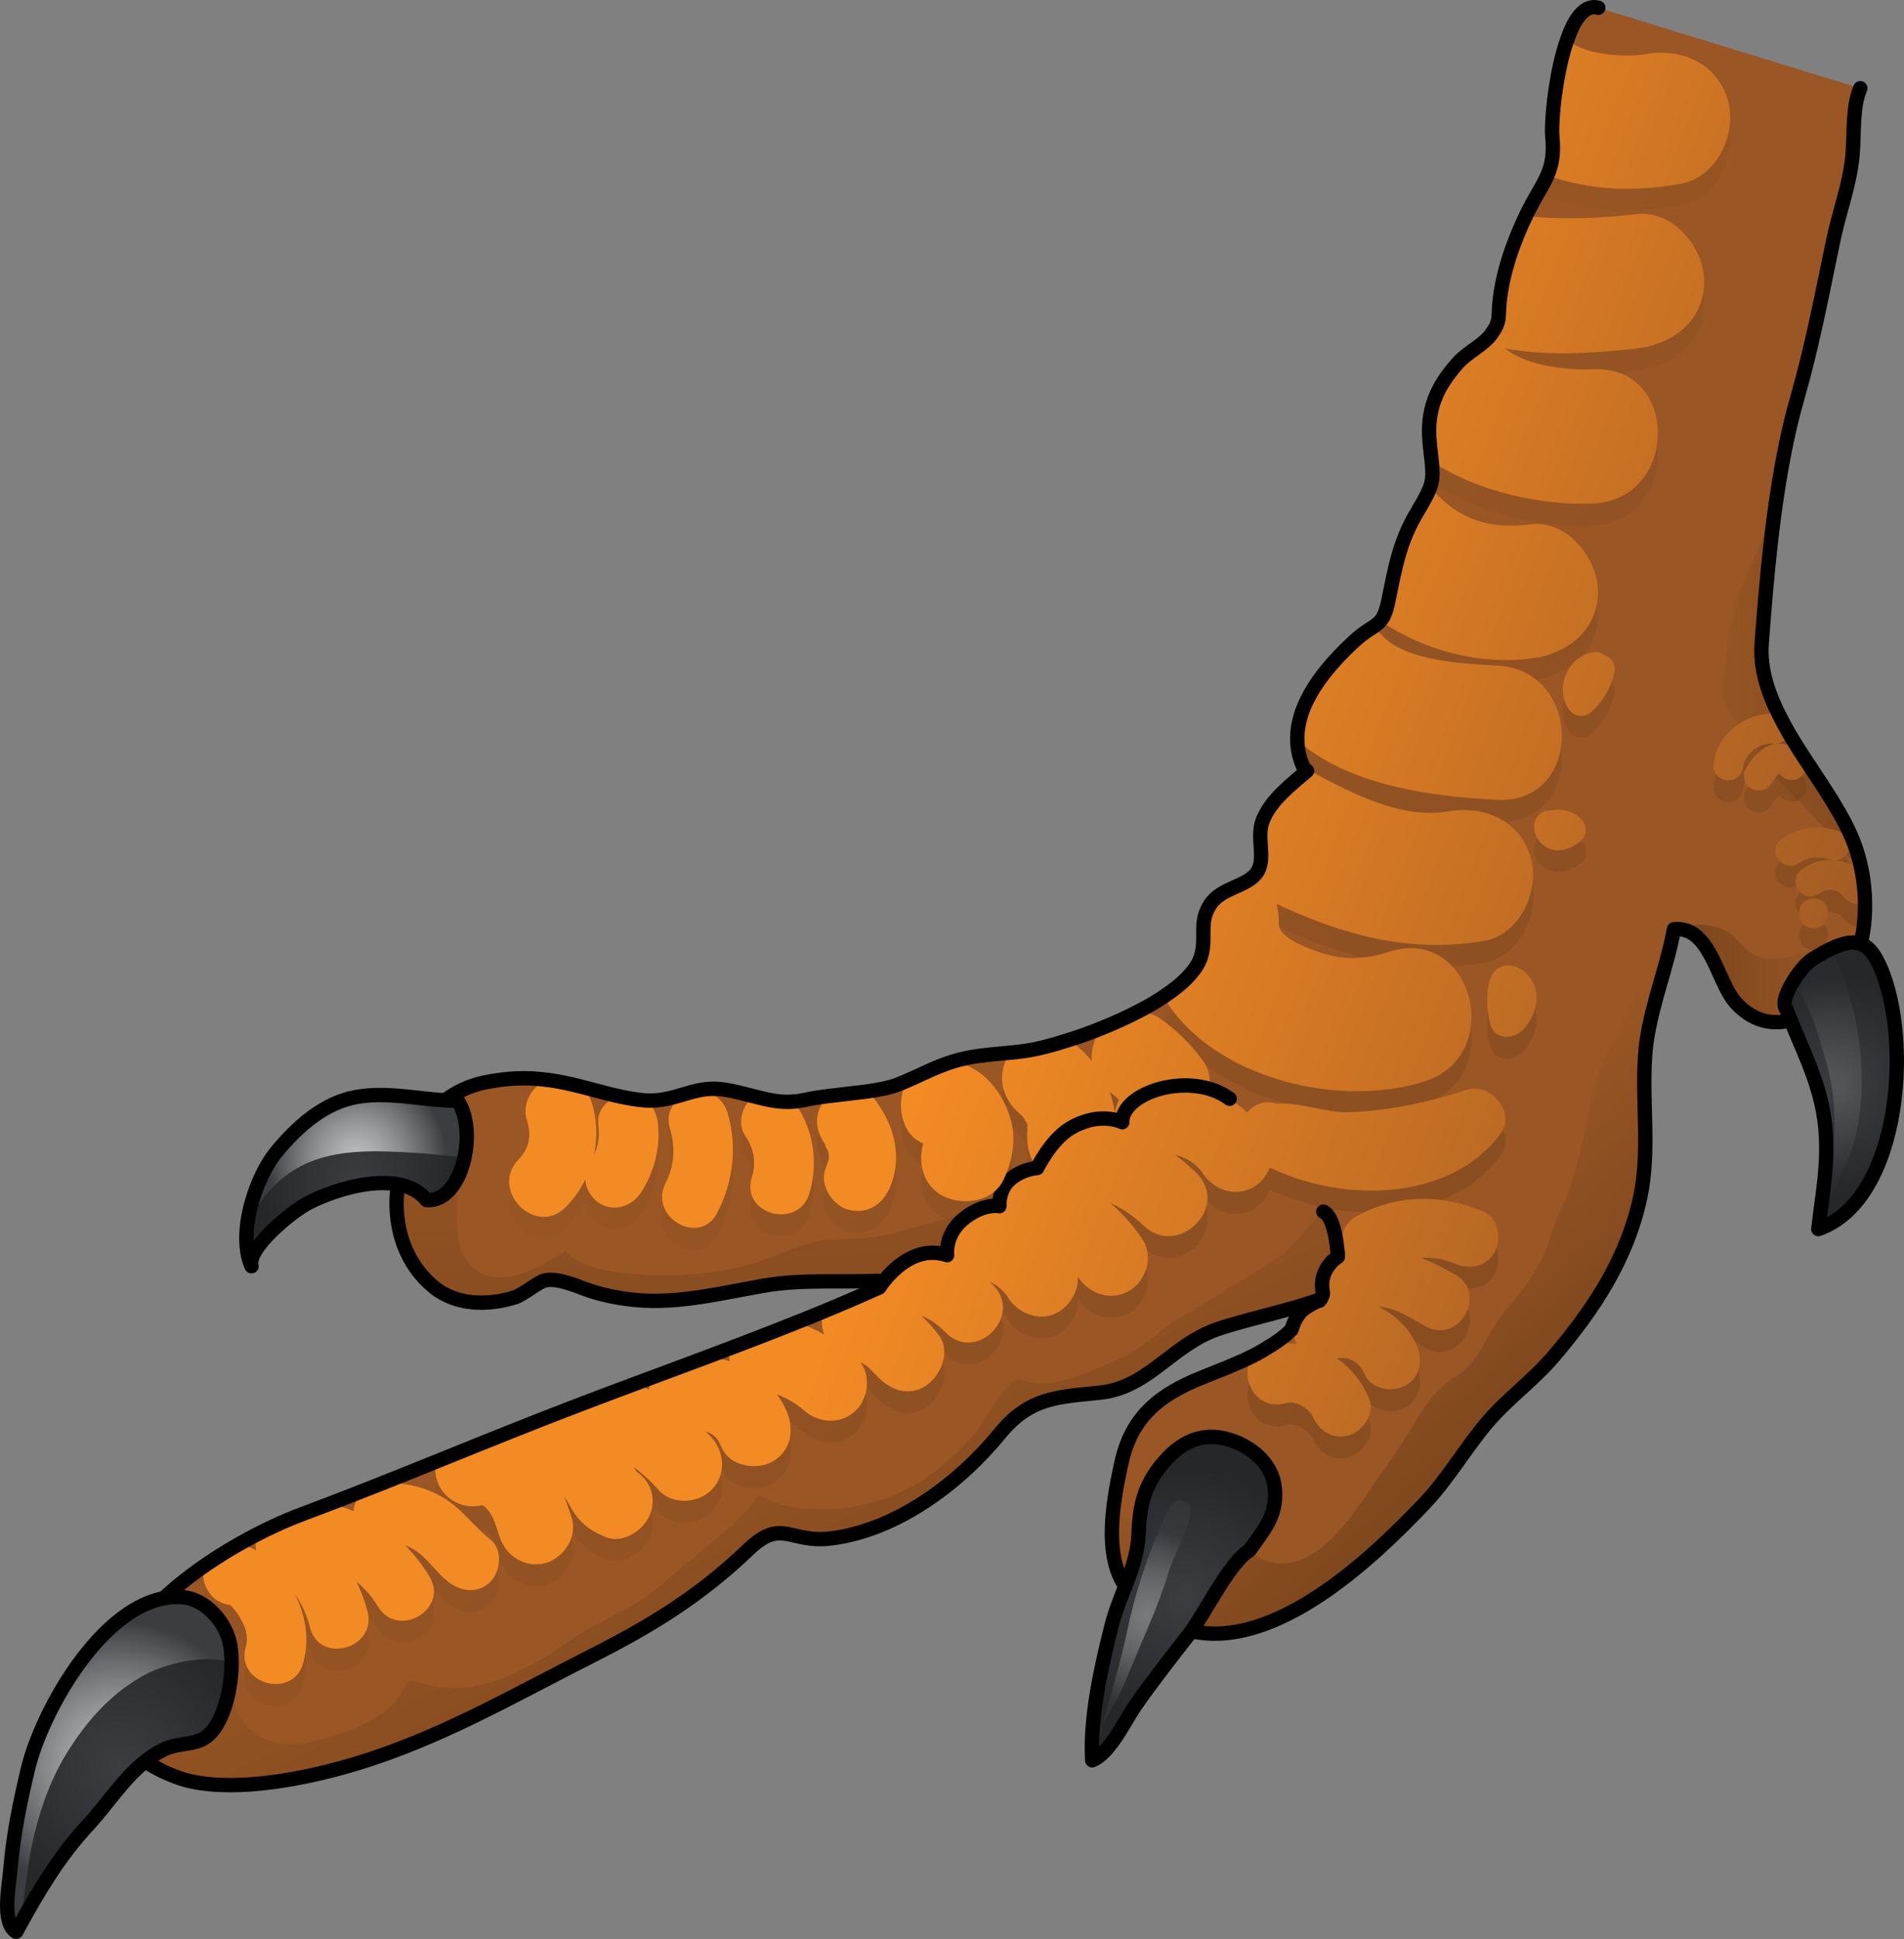 <?xml version="1.0" encoding="utf-8"?>
<!-- Generator: Adobe Illustrator 24.1.2, SVG Export Plug-In . SVG Version: 6.00 Build 0)  -->
<svg version="1.1" id="Camada_1" xmlns="http://www.w3.org/2000/svg" xmlns:xlink="http://www.w3.org/1999/xlink" x="0px" y="0px"
	 width="132.659px" height="135.045px" viewBox="0 0 132.659 135.045" enable-background="new 0 0 132.659 135.045"
	 xml:space="preserve">
<rect x="0" y="0" width="132.659" height="135.045" fill="#808080" stroke="none"/>
<g>
	<path fill="#9A5624" d="M100.745,80.19c0.028,0.614-0.099,1.242-0.346,1.876h-0.007c-1.093,2.8-4.507,5.671-6.694,7.477
		c-0.451,0.366-1.143,0.698-1.954,0.994c0,0,0,0.007-0.007,0.007c-0.014,0.007-0.035,0.014-0.049,0.021
		c-2.476,0.91-6.073,1.573-7.625,2.313c-2.758,1.305-4.324,3.795-7.442,4.12c-3.005,0.31-4.895,0.324-6.969,2.857
		c-2.8,3.421-7.103,6.68-11.66,7.28c-2.998,0.402-3.499-1.467-5.862,0.797c-3.351,3.202-6.708,5.276-10.849,7.371
		c-5.53,2.793-10.707,5.826-16.689,7.597c-3.266,0.966-7.886,1.897-11.279,1.171c-2.144-0.458-5.685-2.518-5.869-4.796v-0.035
		c-0.289-3.992,3.033-7.583,6.793-10.178c0.79-0.557,1.608-1.058,2.405-1.517c0.444-0.254,0.889-0.487,1.319-0.705
		c0.938-0.487,1.834-0.889,2.645-1.213c0.007,0,0.021-0.007,0.028-0.007c0.148-0.063,0.296-0.113,0.437-0.169
		c0.635-0.24,1.27-0.48,1.904-0.719c0.79-0.303,1.587-0.614,2.377-0.924c0.416-0.162,0.839-0.331,1.256-0.501h0.007
		c1.263-0.494,2.518-1.002,3.781-1.51v-0.007c1.573-0.628,3.146-1.27,4.726-1.897c0.197-0.078,0.388-0.155,0.585-0.233
		c1.227-0.487,2.448-0.973,3.682-1.446h0.007c0.19-0.077,0.388-0.148,0.578-0.219v-0.007c0.155-0.056,0.31-0.12,0.466-0.176
		c1.291-0.494,2.582-0.981,3.872-1.46c0.395-0.148,0.79-0.297,1.185-0.437c1.263-0.473,2.518-0.938,3.774-1.411h0.007
		c0.501-0.19,1.009-0.381,1.516-0.571c1.573-0.6,3.146-1.206,4.705-1.834h0.007c0.071-0.028,0.148-0.056,0.219-0.084h0.007
		c0.536-0.219,1.072-0.431,1.608-0.656c1.256-0.522,2.511-1.058,3.76-1.615c0.049-0.021,0.099-0.042,0.155-0.071
		c0.409-0.176,0.811-0.367,1.22-0.55c1.933-0.896,3.837-1.841,5.721-2.864c1.079-0.592,2.151-1.206,3.216-1.848
		c3.802-2.299,10.136-5.735,12.471-10.425c0.614-1.206,0.952-2.49,0.91-3.865l0.726-3.252c1.841,0.571,2.645,2.547,3.569,4.12
		c0.748,1.255,1.693,2.038,2.61,3.146c0.762,0.917,3.238,1.933,5.41,3.026C99.023,78.116,100.688,79.139,100.745,80.19z"/>
	<linearGradient id="SVGID_1_" gradientUnits="userSpaceOnUse" x1="61.037" y1="124.965" x2="46.562" y2="95.156">
		<stop  offset="0" style="stop-color:#000000"/>
		<stop  offset="1" style="stop-color:#9A5624"/>
	</linearGradient>
	<path opacity="0.2" fill="url(#SVGID_1_)" d="M91.688,90.566c-2.476,0.91-6.073,1.573-7.625,2.313
		c-2.758,1.305-4.324,3.795-7.442,4.12c-3.005,0.31-4.895,0.324-6.969,2.857c-2.8,3.421-7.103,6.68-11.66,7.28
		c-2.998,0.402-3.499-1.467-5.862,0.797c-3.351,3.202-6.708,5.276-10.849,7.371c-5.53,2.793-10.707,5.826-16.689,7.597
		c-3.266,0.966-7.886,1.897-11.279,1.171c-2.144-0.458-5.685-2.518-5.869-4.796v-0.035c0.134-1.072,0.409-2.144,0.797-3.202
		c0.515-1.411,2.342-3.837,4.007-3.393c0.339,0.084,0.987-0.106,1.446-0.007c0.783,0.169,1.284,0.825,1.693,1.488
		c0.748,1.228,0.649,2.511,0.818,3.865c0.36,2.878,3.005,3.964,5.608,3.301c1.813-0.458,4.366-1.277,5.657-2.687
		c0.924-1.023,0.55-1.862,1.806-1.425c3.428,1.185,7.131-0.592,10.016-2.652c1.495-1.065,3.047-1.778,4.662-2.659
		c1.474-0.804,2.624-1.94,3.908-3.005c1.792-1.481,3.703-2.892,5.064-4.775c0.374,0.268,0.818,0.515,1.277,0.642
		c2.85,0.804,6.377,0.374,9.163-1.107c1.778-0.952,3.386-2.405,4.677-3.95c0.564-0.684,2.208-3.915,3.09-3.591
		c1.608,0.6,3.026,0.113,4.804-0.571c0.952-0.367,1.961-0.804,2.857-1.291c1.157-0.628,2.039-1.608,3.174-2.286
		c2.377-1.411,4.825-2.885,7.124-4.401c1.333-0.882,1.989-2.173,3.111-3.146C93.493,85.219,92.33,89.416,91.688,90.566z"/>
	<path fill="#9A5624" d="M129.94,62.775c0.028,1.002-0.071,2.01-0.303,2.963c-0.374,1.537-1.114,2.934-2.292,3.936
		c-0.529,0.445-1.086,0.804-1.643,1.058c-0.303,0.148-0.614,0.254-0.924,0.332h-0.007c-1.376,0.353-2.737,0.021-3.865-1.263
		c-1.171-1.326-1.651-4.641-3.64-5.051c-0.19-0.035-0.402-0.049-0.635-0.028c-0.056,0.303-0.12,0.607-0.19,0.91c0,0,0,0,0,0.007
		c-0.592,2.617-1.644,5.22-1.82,7.907c-0.226,3.28,0.353,6.602-0.339,9.84c-0.91,4.26-3.216,7.78-6.017,11.067
		c-1.446,1.7-3.252,2.97-4.684,4.669c-1.502,1.785-2.695,3.865-4.324,5.587c-3.71,3.922-10.418,10.221-16.252,8.895
		c-1.559-0.353-3.061-1.249-4.423-2.892c-0.064-0.077-0.12-0.148-0.176-0.233c0,0,0,0,0-0.007c-0.494-0.698-0.755-1.566-0.868-2.504
		c-0.007-0.014-0.007-0.035-0.007-0.056c-0.12-1.044-0.049-2.172,0.092-3.252c0.134-1.023,0.339-2.003,0.522-2.814
		c0.705-3.21,2.709-4.74,5.579-5.89c1.256-0.508,2.448-0.952,3.562-1.516h0.007c0.444-0.226,0.861-0.473,1.284-0.741h0.007
		c0.55-0.36,1.079-0.769,1.573-1.263c0.339-0.317,0.656-0.677,0.966-1.079c0.155-0.198,0.303-0.402,0.466-0.607
		c0.049-0.071,0.099-0.134,0.148-0.205c0.007,0,0.007-0.007,0.007-0.007c0.141-0.176,0.282-0.36,0.423-0.543
		c1.509-1.982,3.068-4.035,4.43-6.13c0.233-0.339,0.451-0.691,0.656-1.037c0.134-0.197,0.254-0.402,0.374-0.599
		c-0.536-3.005-6.518-2.709-8.535-2.173c-1.756,0.466-3.506,1.072-5.234,1.749c-0.099,0.035-0.198,0.071-0.296,0.113
		c-1.827,0.712-3.64,1.502-5.424,2.271c-0.077,0.035-0.148,0.071-0.226,0.099c-0.952,0.409-1.897,0.811-2.836,1.192
		c-2.342,0.952-4.599,1.799-6.941,2.476c-1.425,0.402-2.878,0.74-4.401,1.002c-0.416,0.07-0.839,0.127-1.256,0.162
		c-0.437,0.042-0.868,0.071-1.305,0.092c-2.645,0.113-5.325-0.12-7.928,0.332c-4.331,0.762-7.519,1.693-11.801,0.465
		c-1.051-0.303-2.391-1.03-3.456-0.832c-0.473,0.085-1.517,0.995-2.123,1.185c-1.862,0.586-4.07,0.564-5.636-0.712
		c-2.151-1.763-2.885-4.521-2.504-7.159c0.233-1.665,0.91-3.273,1.954-4.55c0.395-0.487,0.846-0.924,1.347-1.305
		c0.783-0.592,1.693-1.023,2.709-1.234c1.636-0.339,2.984-0.374,4.38-0.19c0.762,0.092,1.531,0.261,2.377,0.473
		c0.014,0.007,0.035,0.007,0.049,0.014c0.712,0.176,1.587,0.43,2.469,0.635h0.007c0.705,0.155,1.411,0.282,2.031,0.318
		c0.254,0.014,0.494,0.007,0.712-0.014c1.806-0.176,2.85-1.051,4.775-0.734c0.705,0.113,1.361,0.296,1.996,0.458c0,0,0,0,0.007,0
		c0.917,0.24,1.799,0.445,2.744,0.367h0.007c0.233-0.014,0.473-0.049,0.719-0.106c0.536-0.12,1.143-0.211,1.77-0.289h0.007
		c0.832-0.106,1.693-0.19,2.504-0.296c0.868-0.12,1.658-0.261,2.25-0.494c0.226-0.085,0.444-0.176,0.656-0.268
		c1.1-0.479,2.053-0.987,3.195-1.34c0.007,0,0.014,0,0.014,0c0.303-0.099,0.621-0.176,0.952-0.247
		c0.995-0.205,1.996-0.268,2.991-0.366c0.367-0.035,0.726-0.078,1.093-0.127c0.755-0.106,1.834-0.374,3.04-0.769h0.007
		c0.727-0.226,1.495-0.501,2.271-0.818c0.846-0.339,1.693-0.719,2.497-1.136c0.642-0.324,1.249-0.677,1.799-1.044
		c1.368-0.903,2.391-1.904,2.652-2.92c0.346-1.319-0.19-2.243,0.592-3.484c0.769-1.22,2.582-1.249,3.273-2.257
		c0.67-0.987-0.085-2.441,0.423-3.668c0.571-1.404,1.954-2.448,3.068-3.407c-0.085-0.056-0.148-0.12-0.205-0.198
		c-0.042-0.056-0.071-0.113-0.099-0.183c-0.247-0.586-0.367-1.171-0.374-1.749c-0.064-2.539,1.869-4.98,3.985-6.92
		c0.536-0.494,0.945-0.734,1.27-0.952c0.212-0.141,0.381-0.261,0.529-0.437c0.233-0.268,0.402-0.642,0.55-1.361
		c0.473-2.265,0.762-4.148,2.031-6.25c0.43-0.719,0.698-1.206,0.861-1.622c0.226-0.6,0.219-1.058,0.141-1.876
		c-0.042-0.345-0.092-0.762-0.141-1.277c-0.226-2.299,0.437-3.88,1.975-5.601c0.635-0.719,1.785-1.241,2.321-2.003
		c0.663-0.931,0.444-1.072,0.578-2.292c0.219-2.095,1.016-4.296,1.947-6.186c0.035-0.077,0.077-0.155,0.12-0.226
		c0.494-0.981,0.952-1.637,1.256-2.342c0.31-0.719,0.465-1.495,0.346-2.716c-0.092-0.994,0.226-4.613,1.115-6.948
		c0.494-1.34,1.185-2.257,2.088-2.01l18.255,5.607c-0.55,1.256-0.416,3.097-0.536,4.585c-0.169,2.053-0.924,3.978-1.34,5.975
		c-0.797,3.809-1.467,7.378-2.539,11.109c-0.275,0.966-0.522,1.975-0.741,3.019c-0.007,0-0.007,0.007,0,0.014
		c-0.945,4.493-1.382,9.516-1.714,13.966c-0.127,1.707,0.402,3.365,1.213,4.987c0.212,0.423,0.444,0.847,0.684,1.27
		c0.247,0.423,0.508,0.839,0.769,1.255c0.014,0.014,0.021,0.021,0.021,0.028c0.12,0.183,0.24,0.367,0.36,0.55
		c1.298,1.989,2.666,3.929,3.393,5.841c0.24,0.628,0.423,1.312,0.557,2.031c0.035,0.219,0.071,0.437,0.099,0.663
		C129.897,61.879,129.932,62.323,129.94,62.775z"/>
	<linearGradient id="SVGID_2_" gradientUnits="userSpaceOnUse" x1="117.264" y1="67.796" x2="127.814" y2="67.796">
		<stop  offset="0" style="stop-color:#000000"/>
		<stop  offset="1" style="stop-color:#9A5624"/>
	</linearGradient>
	<path opacity="0.2" fill="url(#SVGID_2_)" d="M126.899,67.747c-0.705,0.924-0.783,1.968-1.199,2.984
		c-0.303,0.148-0.614,0.254-0.924,0.332h-0.007c-1.376,0.353-2.737,0.021-3.865-1.263c-1.171-1.326-1.651-4.641-3.64-5.051
		c0.557-0.381,1.298-0.494,2.448-0.134c1.157,0.36,1.425,1.15,2.299,1.771c1.777,1.27,3.985-0.741,5.784-0.099
		C127.936,66.972,127.266,67.268,126.899,67.747z"/>
	<linearGradient id="SVGID_3_" gradientUnits="userSpaceOnUse" x1="134.585" y1="46.038" x2="117.533" y2="46.284">
		<stop  offset="0" style="stop-color:#000000"/>
		<stop  offset="1" style="stop-color:#9A5624"/>
	</linearGradient>
	<path opacity="0.2" fill="url(#SVGID_3_)" d="M129.841,61.441c-0.176-0.465-0.395-0.903-0.741-1.354
		c-1.425-1.841-2.913-3.435-4.564-5.086c-1.347-1.34-2.165-3.139-3.421-4.578c-0.966-1.107-1.178-1.559-1.037-3.005
		c0.19-1.968,0.473-3.873,1.009-5.784c0.374-1.326,1.114-2.539,1.587-3.851c0.515-1.418,0.917-2.892,1.199-4.373
		c0.169-0.868,0.36-1.721,0.585-2.561c-0.945,4.493-1.382,9.516-1.714,13.966c-0.127,1.707,0.402,3.365,1.213,4.987
		c0.212,0.423,0.444,0.847,0.684,1.27c0.247,0.423,0.508,0.839,0.769,1.255c0.014,0.014,0.021,0.021,0.021,0.028
		c0.12,0.183,0.24,0.367,0.36,0.55c1.298,1.989,2.666,3.929,3.393,5.841c0.24,0.628,0.423,1.312,0.557,2.031
		C129.777,60.997,129.813,61.216,129.841,61.441z"/>
	<linearGradient id="SVGID_4_" gradientUnits="userSpaceOnUse" x1="108.043" y1="99.68" x2="95.285" y2="85.757">
		<stop  offset="0" style="stop-color:#000000"/>
		<stop  offset="1" style="stop-color:#9A5624"/>
	</linearGradient>
	<path opacity="0.2" fill="url(#SVGID_4_)" d="M114.28,83.385c-0.91,4.26-3.216,7.78-6.017,11.067
		c-1.446,1.7-3.252,2.97-4.684,4.669c-1.502,1.785-2.695,3.865-4.324,5.587c-3.71,3.922-10.418,10.221-16.252,8.895
		c-1.559-0.353-3.061-1.249-4.423-2.892c-0.064-0.077-0.12-0.148-0.176-0.233c0,0,0,0,0-0.007c-0.494-0.698-0.755-1.566-0.868-2.504
		c0.014-0.007,0.021-0.007,0.035-0.014c-0.014-0.014-0.028-0.028-0.042-0.042c-0.12-1.044-0.049-2.172,0.092-3.252
		c0.268,0.705,0.924,1.46,1.559,1.545c1.129,0.155,2.271-1.129,3.125-1.658c0.91-0.557,2.462-0.973,3.273-0.042
		c0.663,0.769,0.049,1.397,0.198,2.243c0.233-0.162,0.557-0.339,0.797-0.437c0.063,0.981-0.007,1.39,0.839,1.982
		c0.896,0.628,2.01,0.776,3.075,0.402c1.792-0.635,3.28-2.504,4.317-4.007c1.241-1.806,2.525-3.541,3.654-5.41
		c0.79-1.305,1.538-2.546,2.864-3.329c1.855-1.107,2.13-2.934,3.477-4.557c0.846-1.016,1.686-2.017,2.349-3.174
		c0.776-1.347,0.987-2.765,1.65-4.105c1.284-2.596,1.538-5.424,2.264-8.211c0.423-1.622,1.143-3.132,1.94-4.606
		c0.571-1.072,0.854-2.152,1.7-3.04c0.783-0.818,1.206-1.834,1.735-2.617c-0.592,2.617-1.644,5.22-1.82,7.907
		C114.393,76.825,114.972,80.148,114.28,83.385z"/>
	<linearGradient id="SVGID_5_" gradientUnits="userSpaceOnUse" x1="49.09" y1="106.961" x2="47.74" y2="72.368">
		<stop  offset="0" style="stop-color:#000000"/>
		<stop  offset="1" style="stop-color:#9A5624"/>
	</linearGradient>
	<path opacity="0.2" fill="url(#SVGID_5_)" d="M62.711,85.776c1.989-0.649,4.077-1.002,6.052-1.672
		c-0.592,0.289-0.585,1.192-0.564,2.152c0.021,0.586,0.042,1.192-0.063,1.7c-0.071,0.402-0.226,0.747-0.522,0.952
		c-1.129,0.79-5.671,1.178-6.877,1.841c-1.559,0.86-3.252,1.157-5.001,1.263c2.271-0.91,4.514-1.869,6.743-2.892
		c-0.437,0.042-0.868,0.071-1.305,0.092c-2.645,0.113-5.325-0.12-7.928,0.332c-4.331,0.762-7.519,1.693-11.801,0.465
		c-1.051-0.303-2.391-1.03-3.456-0.832c-0.473,0.085-1.517,0.995-2.123,1.185c-1.862,0.586-4.07,0.564-5.636-0.712
		c-2.151-1.763-2.885-4.521-2.504-7.159c0.233-1.665,0.91-3.273,1.954-4.55c0.6,0.007,1.206,0.113,1.707,0.388
		c0.317,1.841,0.466,3.478,0.466,5.368c0,1.375-0.176,2.941,0.691,4.119c1.799,2.412,5.022,0.508,6.856-0.67
		c0.959,1.157,3.153,1.439,4.634,1.573c2.857,0.247,5.911,0.071,8.655-0.79c1.714-0.536,3.414-1.495,5.22-1.601
		C59.608,86.235,61.068,86.313,62.711,85.776z"/>
	<g opacity="0.2">
		<g>
			<linearGradient id="SVGID_6_" gradientUnits="userSpaceOnUse" x1="70.816" y1="42.355" x2="144.604" y2="117.799">
				<stop  offset="0" style="stop-color:#9A5624"/>
				<stop  offset="1" style="stop-color:#000000"/>
			</linearGradient>
			<path fill="url(#SVGID_6_)" d="M103.404,67.053c-5.269,0.882-9.875-0.431-14.467-2.582c0.113,0.416,0.176,0.874,0.162,1.382
				c-0.014,0.952,1.806,1.615,2.582,1.905c1.77,0.656,3.343,0.628,5.114,0.049c5.749-1.869,8.182,7.167,2.483,9.022
				c-1.39,0.452-2.941,0.684-4.55,0.691c-3.611,0.042-7.484-1.023-10.383-3.083c-1.34-0.952-2.476-2.116-3.287-3.492
				c1.368-0.903,2.391-1.904,2.652-2.92c0.346-1.319-0.19-2.243,0.592-3.484c0.769-1.22,2.582-1.249,3.273-2.257
				c0.67-0.987-0.085-2.441,0.423-3.668c0.571-1.404,1.954-2.448,3.068-3.407c-0.085-0.056-0.148-0.12-0.205-0.198
				c0.085,0.035,0.162,0.078,0.247,0.12c2.913,1.524,6.383,3.478,9.812,2.899c2.497-0.416,5.022,0.628,5.749,3.266
				C107.29,63.555,105.894,66.637,103.404,67.053z"/>
			<linearGradient id="SVGID_7_" gradientUnits="userSpaceOnUse" x1="80.779" y1="32.611" x2="154.566" y2="108.054">
				<stop  offset="0" style="stop-color:#9A5624"/>
				<stop  offset="1" style="stop-color:#000000"/>
			</linearGradient>
			<path fill="url(#SVGID_7_)" d="M104.314,57.228c-4.557-0.226-10.32-0.981-13.924-4.147c-0.064-2.539,1.869-4.98,3.985-6.92
				c0.536-0.494,0.945-0.734,1.27-0.952c0.233,0.169,0.458,0.367,0.677,0.6c1.658,1.749,5.685,1.954,7.992,2.066
				C110.309,48.178,110.33,57.531,104.314,57.228z"/>
			<linearGradient id="SVGID_8_" gradientUnits="userSpaceOnUse" x1="87.432" y1="26.104" x2="161.219" y2="101.548">
				<stop  offset="0" style="stop-color:#9A5624"/>
				<stop  offset="1" style="stop-color:#000000"/>
			</linearGradient>
			<path fill="url(#SVGID_8_)" d="M111.339,42.711c0,2.751-2.173,4.366-4.677,4.676c-3.689,0.452-7.42-0.571-10.489-2.617
				c0.233-0.268,0.402-0.642,0.55-1.361c0.473-2.265,0.762-4.148,2.031-6.25c0.43-0.719,0.698-1.206,0.861-1.622
				c0.19,0.141,0.374,0.303,0.557,0.487c1.869,1.883,3.957,2.321,6.489,2.01C109.188,37.724,111.339,40.426,111.339,42.711z"/>
			<linearGradient id="SVGID_9_" gradientUnits="userSpaceOnUse" x1="98.414" y1="15.363" x2="172.202" y2="90.806">
				<stop  offset="0" style="stop-color:#9A5624"/>
				<stop  offset="1" style="stop-color:#000000"/>
			</linearGradient>
			<path fill="url(#SVGID_9_)" d="M104.871,25.79c1.524,1.263,4.444,1.523,6.13,1.446c6.031-0.282,5.996,9.071,0,9.353
				c-3.442,0.163-7.942-0.755-11.243-2.927c-0.042-0.345-0.092-0.762-0.141-1.277c-0.226-2.299,0.437-3.88,1.975-5.601
				c0.635-0.719,1.785-1.241,2.321-2.003c0.663-0.931,0.444-1.072,0.578-2.292c0.219-2.095,1.016-4.296,1.947-6.186
				c0.035-0.077,0.077-0.155,0.12-0.226c0.092,0.183,0.183,0.36,0.268,0.543c0.395,0.035,0.79,0.056,1.192,0.07
				c2.024,0.085,4.035-0.028,6.045-0.254c2.532-0.289,4.677,2.37,4.677,4.676c0,2.73-2.166,4.388-4.677,4.677
				C111.113,26.121,107.848,26.347,104.871,25.79z"/>
			<linearGradient id="SVGID_10_" gradientUnits="userSpaceOnUse" x1="108.751" y1="5.254" x2="182.538" y2="80.697">
				<stop  offset="0" style="stop-color:#9A5624"/>
				<stop  offset="1" style="stop-color:#000000"/>
			</linearGradient>
			<path fill="url(#SVGID_10_)" d="M117.137,14.313c-3.195,0.585-6.299,0.487-9.325-0.579c0.31-0.719,0.465-1.495,0.346-2.716
				c-0.092-0.994,0.226-4.613,1.115-6.948c0.035,0.113,0.07,0.233,0.099,0.345c1.234,0.987,4.112,1.094,5.283,0.875
				c2.49-0.458,5.029,0.656,5.749,3.266C121.031,10.843,119.62,13.854,117.137,14.313z"/>
			<linearGradient id="SVGID_11_" gradientUnits="userSpaceOnUse" x1="87.821" y1="25.724" x2="161.609" y2="101.167">
				<stop  offset="0" style="stop-color:#9A5624"/>
				<stop  offset="1" style="stop-color:#000000"/>
			</linearGradient>
			<path fill="url(#SVGID_11_)" d="M112.368,47.604c-0.113-0.193-0.323-0.372-0.544-0.449c-0.038-0.029-0.075-0.059-0.117-0.082
				c-0.083-0.035-0.166-0.07-0.248-0.105c-0.184-0.049-0.368-0.049-0.553,0c-0.432,0.059-0.82,0.301-1.144,0.581
				c-0.257,0.222-0.472,0.523-0.607,0.835c-0.172,0.398-0.296,0.811-0.271,1.252c0.024,0.431,0.134,0.882,0.393,1.235
				c0.092,0.156,0.217,0.28,0.373,0.373c0.119,0.076,0.248,0.117,0.386,0.123c0.334,0.045,0.625-0.058,0.873-0.286
				c0.766-0.703,1.327-1.664,1.564-2.677C112.535,48.136,112.509,47.846,112.368,47.604z"/>
			<linearGradient id="SVGID_12_" gradientUnits="userSpaceOnUse" x1="81.688" y1="31.722" x2="155.475" y2="107.166">
				<stop  offset="0" style="stop-color:#9A5624"/>
				<stop  offset="1" style="stop-color:#000000"/>
			</linearGradient>
			<path fill="url(#SVGID_12_)" d="M110.457,59.049c-0.049-0.176-0.138-0.329-0.267-0.458c-0.142-0.151-0.313-0.284-0.493-0.385
				c-0.125-0.07-0.263-0.123-0.396-0.175c-0.061-0.024-0.124-0.044-0.188-0.058c-0.201-0.045-0.417-0.078-0.625-0.066
				c-0.145,0.009-0.294,0.031-0.439,0.065c-0.216-0.02-0.439,0.012-0.624,0.131c-0.07,0.054-0.14,0.109-0.21,0.163
				c-0.129,0.13-0.218,0.282-0.267,0.458c-0.093,0.243-0.072,0.508-0.025,0.757c0.008,0.043,0.019,0.082,0.036,0.122
				c0.045,0.113,0.085,0.235,0.154,0.336c0.162,0.238,0.288,0.358,0.517,0.524c0.035,0.025,0.07,0.048,0.108,0.068
				c0.113,0.058,0.235,0.112,0.357,0.149c0.169,0.051,0.361,0.076,0.539,0.06c0.183-0.016,0.376-0.037,0.551-0.101
				c0.29-0.107,0.546-0.241,0.798-0.416c0.156-0.092,0.28-0.217,0.373-0.373c0.076-0.119,0.117-0.248,0.123-0.386
				C110.506,59.326,110.5,59.188,110.457,59.049z"/>
			<linearGradient id="SVGID_13_" gradientUnits="userSpaceOnUse" x1="73.912" y1="39.328" x2="147.699" y2="114.771">
				<stop  offset="0" style="stop-color:#9A5624"/>
				<stop  offset="1" style="stop-color:#000000"/>
			</linearGradient>
			<path fill="url(#SVGID_13_)" d="M106.002,69.042c-0.466-0.309-1.098-0.397-1.589-0.1c-0.268,0.161-0.457,0.412-0.546,0.703
				c-0.044,0.076-0.081,0.158-0.102,0.25c-0.172,0.783-0.184,1.547-0.064,2.336c0.023,0.148,0.051,0.295,0.087,0.44
				c0.017,0.068,0.035,0.136,0.055,0.204c0.101,0.343,0.288,0.607,0.625,0.749c0.589,0.248,1.223,0.051,1.658-0.397
				c0.547-0.563,0.908-1.382,0.934-2.165C107.087,70.254,106.67,69.485,106.002,69.042z"/>
			<linearGradient id="SVGID_14_" gradientUnits="userSpaceOnUse" x1="58.472" y1="54.429" x2="132.259" y2="129.872">
				<stop  offset="0" style="stop-color:#9A5624"/>
				<stop  offset="1" style="stop-color:#000000"/>
			</linearGradient>
			<path fill="url(#SVGID_14_)" d="M103.381,85.918c-2.94-1.258-5.988-1.23-8.836,0.291c-1.137,0.607-1.234,1.753-0.771,2.638
				c-0.227,0.077-0.455,0.164-0.685,0.269c-1.021,0.467-1.272,1.944-0.746,2.843c0.017,0.029,0.039,0.051,0.057,0.079
				c-0.251,0.05-0.499,0.113-0.741,0.202c-1.053,0.387-1.767,1.41-1.452,2.556c0.029,0.106,0.074,0.208,0.122,0.308
				c-0.627-0.051-1.277-0.006-1.939,0.16c-2.593,0.649-1.495,4.659,1.105,4.008c0.344-0.086,0.719-0.07,1.041,0.075
				c0.251,0.113,0.458,0.274,0.545,0.354c0.166,0.154,0.313,0.346,0.314,0.347c0.435,1.034,1.374,1.776,2.556,1.451
				c0.975-0.268,1.889-1.515,1.452-2.556c-0.491-1.168-1.271-2.131-2.23-2.806c0.803-0.147,1.505,0.189,1.925,1.132
				c0.457,1.025,1.95,1.268,2.843,0.746c1.056-0.617,1.205-1.814,0.746-2.843c-0.522-1.17-1.492-2.08-2.64-2.635
				c1.139,0.018,2.377,0.846,3.245,1.344c2.324,1.334,4.42-2.257,2.098-3.589c-0.784-0.45-1.572-0.852-2.37-1.164
				c0.767-0.044,1.541,0.071,2.261,0.379c1.039,0.445,2.216,0.301,2.843-0.746C104.648,87.891,104.411,86.359,103.381,85.918z"/>
			<linearGradient id="SVGID_15_" gradientUnits="userSpaceOnUse" x1="12.312" y1="99.575" x2="86.099" y2="175.019">
				<stop  offset="0" style="stop-color:#9A5624"/>
				<stop  offset="1" style="stop-color:#000000"/>
			</linearGradient>
			<path fill="url(#SVGID_15_)" d="M34.166,108.749c-1.138-0.896-1.957-2.102-3.207-2.873c-1.288-0.795-2.848-1.143-4.35-1.052
				c-1.219,0.074-1.876,0.989-1.979,1.943c-0.575-0.233-1.172-0.419-1.789-0.548c-1.004-0.21-1.783,0.255-2.218,0.937
				c-1.595-0.765-3.024,0.876-2.788,2.346c-1.1-0.654-2.325-0.719-3.389,0.685c-0.678,0.895-0.142,2.325,0.746,2.843
				c0.279,0.163,0.559,0.248,0.834,0.273c0.122,0.128,0.243,0.256,0.356,0.392c0.201,0.261,0.383,0.549,0.527,0.846
				c0.276,0.57,0.373,1.086,0.205,1.697c-0.711,2.583,3.298,3.685,4.008,1.105c0.454-1.648,0.177-3.318-0.582-4.791
				c0.488,0.685,0.843,1.465,1.057,2.316c0.653,2.592,4.663,1.494,4.008-1.105c-0.184-0.73-0.447-1.425-0.772-2.084
				c0.578,0.475,1.083,1.05,1.495,1.734c1.379,2.288,4.975,0.201,3.589-2.098c-0.477-0.791-1.045-1.514-1.689-2.157
				c0.289,0.097,0.568,0.236,0.832,0.43c0.806,0.592,1.374,1.478,2.165,2.1c0.881,0.693,2.079,0.86,2.939,0
				C34.887,110.967,35.053,109.447,34.166,108.749z"/>
			<linearGradient id="SVGID_16_" gradientUnits="userSpaceOnUse" x1="44.468" y1="68.125" x2="118.256" y2="143.568">
				<stop  offset="0" style="stop-color:#9A5624"/>
				<stop  offset="1" style="stop-color:#000000"/>
			</linearGradient>
			<path fill="url(#SVGID_16_)" d="M102.212,77.415c-1.672,0.543-3.372,0.987-5.1,1.263c-1.058,0.169-2.13,0.275-3.209,0.31
				c-1.46,0.042-3.393-0.727-4.966-0.593c-0.811-0.275-1.559,0.042-2.046,0.607c-0.769-0.719-1.651-1.291-2.61-1.7
				c0.056-0.628-0.035-1.298-0.395-1.799c0-0.007-0.007-0.007-0.007-0.014c-0.903-1.249-1.862-2.208-3.132-3.083
				c-0.395-0.275-0.945-0.402-1.488-0.416c-0.324-0.007-0.642,0.028-0.91,0.106c-0.578,0.155-1.185,0.536-1.587,1.03
				c-0.113,0.127-0.205,0.261-0.275,0.402C76.184,74.1,76,74.77,76.071,75.419c-0.444-0.536-0.966-1.03-1.58-1.474h-0.007
				c-1.256-0.91-3.294-0.345-4.133,0.896c-0.042,0.07-0.085,0.141-0.127,0.218c-0.804,1.517-0.36,3.054,0.875,4.077
				c0,0.007,0.049,0.056,0.169,0.162c0.021,0.021,0.028,0.035,0.049,0.049c0.12,0.24,0.324,0.656,0.226,0.339
				c-0.021-0.056-0.035-0.092-0.035-0.113c0.014,0.042,0.049,0.127,0.078,0.218c0.007,0.198-0.028,0.487-0.028,0.543
				c0.007-0.014,0.021-0.084,0.049-0.232c-0.141,0.973,0.064,2.017,0.656,2.772c-1.573-0.056-2.582,1.305-2.631,2.652
				c-0.19-0.05-0.388-0.099-0.585-0.134c-1.34-0.212-2.864,0.345-3.195,1.82c-0.12,0.508-0.071,1.094,0.113,1.629
				c-0.592-0.247-1.22-0.437-1.855-0.55c-1.241-0.226-2.518,0.331-2.878,1.629c-0.071,0.254-0.085,0.536-0.056,0.811
				c0.014,0.155,0.042,0.31,0.085,0.458c0.014,0.05,0.028,0.092,0.042,0.141c-0.064-0.021-0.127-0.05-0.198-0.071
				c-0.183-0.063-0.381-0.127-0.571-0.176c-1.305-0.346-2.871,0.43-3.188,1.792c-0.007,0.007-0.007,0.014-0.007,0.021
				c-0.127,0.536-0.085,1.079,0.092,1.573c-0.614-0.345-1.249-0.635-1.919-0.853h-0.007c-0.466-0.155-0.952-0.275-1.446-0.36
				c-1.382-0.233-2.793,0.367-3.195,1.813c-0.035,0.127-0.056,0.254-0.064,0.381c-0.035,0.289-0.014,0.592,0.056,0.889
				c-0.508-0.162-1.037-0.268-1.58-0.317c-0.734-0.077-1.474-0.035-2.194,0.12c-0.712,0.155-1.263,0.656-1.58,1.291
				c-0.148,0.268-0.24,0.564-0.289,0.868c-0.289-0.155-0.593-0.296-0.896-0.43c-0.353-0.162-0.719-0.303-1.086-0.437
				c-1.319-0.48-2.85,0.536-3.195,1.813c-0.028,0.092-0.049,0.169-0.056,0.261v0.007c-0.028,0.148-0.042,0.297-0.035,0.445
				c-0.183-0.077-0.36-0.155-0.543-0.226h-0.007c-0.176-0.063-0.36-0.127-0.543-0.183c-1.277-0.381-2.687,0.409-3.139,1.629
				c-0.021,0.063-0.042,0.12-0.056,0.183c-0.021,0.078-0.021,0.155-0.035,0.226c-0.162-0.064-0.324-0.127-0.494-0.176
				c-0.917-0.289-1.904-0.324-2.892-0.071c-0.945,0.247-1.629,1.051-1.834,1.968v0.007c-0.092,0.395-0.092,0.811,0.021,1.22
				c0.374,1.368,1.82,2.158,3.181,1.82h0.007c0.049,0.035,0.134,0.085,0.155,0.092c0.106,0.106,0.254,0.268,0.261,0.268
				c0.395,0.522,0.529,1.072,0.79,1.848c0.437,1.333,1.792,2.201,3.195,1.82c1.305-0.36,2.257-1.862,1.813-3.202
				c-0.155-0.465-0.317-0.938-0.501-1.411c0.014,0.021,0.035,0.042,0.049,0.064c0.155,0.211,0.437,0.776,0.677,1.114
				c0.571,0.818,1.227,1.242,2.137,1.615c1.291,0.543,2.857-0.578,3.195-1.813c0.317-1.171-0.176-2.13-1.037-2.751
				c-0.035-0.056-0.099-0.155-0.19-0.303c0.628,0.466,1.213,1.009,1.742,1.601c0.931,1.051,2.723,0.952,3.675,0
				c1.037-1.044,0.938-2.624,0-3.675c-0.127-0.141-0.261-0.268-0.388-0.402c0.007,0,0.014,0,0.014,0
				c0.071,0.028,0.099,0.028,0.106,0.028c0.028,0.014,0.056,0.028,0.085,0.049c0.12,0.071,0.233,0.134,0.346,0.211
				c0.035,0.028,0.092,0.085,0.141,0.134c0.063,0.07,0.092,0.106,0.113,0.127c0.007,0.007,0.007,0.021,0.021,0.042
				c0.106,0.184,0.205,0.36,0.289,0.557c0.571,1.284,2.441,1.587,3.555,0.931c1.319-0.769,1.502-2.264,0.931-3.555
				c-0.176-0.395-0.395-0.762-0.642-1.1c0.691,0.254,1.305,0.607,1.848,1.086c1.044,0.931,2.638,1.037,3.668,0
				c0.846-0.839,1.016-2.349,0.303-3.329c0.12,0.063,0.226,0.127,0.339,0.197c0.021,0.014,0.085,0.064,0.148,0.099
				c0.056,0.049,0.113,0.106,0.134,0.12c0.12,0.113,0.635,0.698,0.395,0.381c0.825,1.037,2.25,1.665,3.499,0.861
				c1.065-0.691,1.813-2.399,0.931-3.555c-0.367-0.494-0.769-0.938-1.199-1.34c0.635,0.254,1.15,0.621,1.686,1.164
				c2.116,2.151,5.424-1.157,3.308-3.301c-0.092-0.092-0.19-0.183-0.282-0.268c0.134,0.071,0.261,0.141,0.395,0.219
				c0.064,0.035,0.12,0.07,0.155,0.092c0.092,0.077,0.19,0.162,0.282,0.247c0.134,0.134,0.268,0.275,0.395,0.423
				c0.021,0.035,0.056,0.099,0.113,0.19c0.734,1.136,2.342,1.714,3.555,0.931c0.804-0.522,1.326-1.467,1.291-2.412
				c0.007,0.014,0.014,0.028,0.028,0.035c0.762,1.178,2.299,1.672,3.555,0.938c1.164-0.684,1.7-2.377,0.931-3.555
				c-0.494-0.762-1.072-1.446-1.707-2.06c-0.176-0.176-0.36-0.339-0.55-0.501c0.268,0.12,0.522,0.254,0.776,0.402
				c0.543,0.318,1.058,0.705,1.538,1.171c2.335,2.243,5.847-1.115,3.887-3.442c-0.063-0.078-0.134-0.155-0.212-0.233
				c-0.466-0.452-0.959-0.868-1.474-1.249c0.762,0.176,1.446,0.571,1.933,1.298c0.014,0.028,0.035,0.05,0.049,0.071
				c0.797,1.115,2.264,1.587,3.506,0.861c0.487-0.282,0.875-0.755,1.093-1.298c0.042,0,0.085,0.007,0.134,0.007
				c2.582,1.22,5.728,1.792,8.662,1.453c1.093-0.12,2.151-0.374,3.139-0.762h0.007c1.636-0.642,3.075-1.658,4.162-3.118
				C105.647,79.002,103.841,76.886,102.212,77.415z M77.312,77.563c0.085,0.071,0.162,0.141,0.261,0.205
				c0.134,0.113,0.261,0.232,0.388,0.353c-0.148,0.275-0.24,0.592-0.275,0.938C77.616,78.544,77.489,78.043,77.312,77.563z"/>
			<linearGradient id="SVGID_17_" gradientUnits="userSpaceOnUse" x1="35.652" y1="76.747" x2="109.44" y2="152.191">
				<stop  offset="0" style="stop-color:#9A5624"/>
				<stop  offset="1" style="stop-color:#000000"/>
			</linearGradient>
			<path fill="url(#SVGID_17_)" d="M45.84,79.773c-0.125-1.115-0.866-2.078-2.078-2.078c-1.026,0-2.204,0.956-2.078,2.078
				c0.099,0.879,0.023,1.494-0.294,2.146c0.251-1.186,0.211-2.434-0.173-3.632c-0.386-1.202-1.622-1.978-2.876-1.633
				c-1.181,0.324-2.02,1.669-1.633,2.876c0.319,0.992,0.215,1.921-0.565,2.729c-2.093,2.164,1.21,5.475,3.306,3.306
				c0.542-0.561,0.986-1.199,1.326-1.882c0.062,0.671,0.448,1.325,1.025,1.662c1.017,0.595,2.221,0.192,2.843-0.746
				C45.573,83.2,46.028,81.446,45.84,79.773z"/>
			<linearGradient id="SVGID_18_" gradientUnits="userSpaceOnUse" x1="39.456" y1="73.027" x2="113.244" y2="148.47">
				<stop  offset="0" style="stop-color:#9A5624"/>
				<stop  offset="1" style="stop-color:#000000"/>
			</linearGradient>
			<path fill="url(#SVGID_18_)" d="M50.689,79.028c-0.755-2.56-4.768-1.47-4.008,1.105c0.378,1.282,0.319,2.566-0.3,3.765
				c-1.225,2.374,2.361,4.478,3.589,2.098C51.094,83.818,51.387,81.392,50.689,79.028z"/>
			<linearGradient id="SVGID_19_" gradientUnits="userSpaceOnUse" x1="42.506" y1="70.044" x2="116.294" y2="145.487">
				<stop  offset="0" style="stop-color:#9A5624"/>
				<stop  offset="1" style="stop-color:#000000"/>
			</linearGradient>
			<path fill="url(#SVGID_19_)" d="M55.517,78.536c-0.622-0.933-1.834-1.336-2.843-0.745c-0.926,0.542-1.371,1.905-0.746,2.843
				c0.62,0.931,0.775,1.847,0.452,2.905c-0.783,2.564,3.228,3.66,4.008,1.105C57.014,82.595,56.708,80.322,55.517,78.536z"/>
			<linearGradient id="SVGID_20_" gradientUnits="userSpaceOnUse" x1="45.422" y1="67.192" x2="119.209" y2="142.636">
				<stop  offset="0" style="stop-color:#9A5624"/>
				<stop  offset="1" style="stop-color:#000000"/>
			</linearGradient>
			<path fill="url(#SVGID_20_)" d="M60.892,78.031c-0.785-0.99-2.486-0.821-3.306,0c-0.978,0.978-0.787,2.314,0,3.307
				c-0.259-0.326,0.077,0.364,0.087,0.278c0.031,0.145,0.067,0.337,0.073,0.291c0.007,0.133,0.005,0.267-0.005,0.4
				c-0.023-0.044-0.184,0.527-0.216,0.604c-0.468,1.134,0.505,2.619,1.633,2.876c1.362,0.31,2.375-0.419,2.876-1.633
				C62.908,82.033,62.257,79.752,60.892,78.031z"/>
			<linearGradient id="SVGID_21_" gradientUnits="userSpaceOnUse" x1="49.746" y1="62.963" x2="123.534" y2="138.406">
				<stop  offset="0" style="stop-color:#9A5624"/>
				<stop  offset="1" style="stop-color:#000000"/>
			</linearGradient>
			<path fill="url(#SVGID_21_)" d="M70.318,79.154c-0.491-1.417-1.486-2.791-2.899-3.4c-1.493-0.643-3.414-0.493-4.265,1.118
				c-0.709,1.342-0.481,3.576,1.118,4.265c0.016,0.007,0.031,0.015,0.046,0.022c-0.372,1.361-0.019,2.916,1.346,3.637
				c1.379,0.729,3.529,0.459,4.265-1.118C70.602,82.239,70.85,80.689,70.318,79.154z"/>
			<linearGradient id="SVGID_22_" gradientUnits="userSpaceOnUse" x1="91.389" y1="22.234" x2="165.177" y2="97.677">
				<stop  offset="0" style="stop-color:#9A5624"/>
				<stop  offset="1" style="stop-color:#000000"/>
			</linearGradient>
			<path fill="url(#SVGID_22_)" d="M125.723,54.284c-0.194-0.44-0.636-0.73-1.076-0.88c-0.242-0.082-0.522-0.103-0.792-0.081
				c0.2-0.044,0.407-0.165,0.532-0.29c0.18-0.18,0.316-0.476,0.304-0.735c-0.012-0.269-0.1-0.547-0.304-0.735
				c-0.216-0.198-0.445-0.271-0.735-0.304c-1.04-0.118-2.052,0.301-2.852,0.936c-0.366,0.291-0.68,0.663-0.918,1.064
				c-0.294,0.494-0.433,1.012-0.506,1.575c-0.032,0.244,0.139,0.57,0.304,0.735c0.18,0.18,0.476,0.316,0.735,0.304
				c0.269-0.012,0.547-0.1,0.735-0.304c0.054-0.07,0.108-0.14,0.162-0.21c0.056-0.096,0.09-0.198,0.113-0.302
				c0.027-0.176,0.074-0.346,0.133-0.513c0.071-0.147,0.153-0.287,0.246-0.421c0.117-0.138,0.245-0.265,0.383-0.383
				c0.149-0.105,0.306-0.196,0.47-0.275c0.155-0.056,0.313-0.1,0.475-0.131c0.173-0.013,0.347-0.015,0.521,0.004
				c0.022,0.003,0.046-0.004,0.069-0.004c-0.1,0.014-0.197,0.035-0.288,0.061c-0.83,0.242-1.354,0.936-1.793,1.635
				c-0.29,0.461-0.113,1.165,0.373,1.422c0.511,0.27,1.113,0.119,1.422-0.373c0.092-0.146,0.19-0.289,0.291-0.429
				c0.058-0.068,0.121-0.132,0.186-0.192c0.023-0.015,0.048-0.029,0.072-0.043c0.126,0.186,0.371,0.342,0.566,0.396
				c0.249,0.068,0.58,0.038,0.801-0.105c0.222-0.143,0.417-0.356,0.478-0.621c0.012-0.092,0.025-0.184,0.037-0.276
				C125.865,54.621,125.817,54.446,125.723,54.284z"/>
			<linearGradient id="SVGID_23_" gradientUnits="userSpaceOnUse" x1="89.867" y1="23.723" x2="163.654" y2="99.166">
				<stop  offset="0" style="stop-color:#9A5624"/>
				<stop  offset="1" style="stop-color:#000000"/>
			</linearGradient>
			<path fill="url(#SVGID_23_)" d="M130.257,62.917c-0.467-0.746-1.261-1.294-2.136-1.432c-0.11-0.018-0.218-0.03-0.325-0.039
				c0.194-0.001,0.401-0.055,0.547-0.141c0.215-0.126,0.421-0.373,0.477-0.621c0.061-0.266,0.048-0.565-0.105-0.801
				c-0.154-0.238-0.355-0.379-0.621-0.477c-1.257-0.464-2.784-0.271-3.893,0.478c-0.226,0.152-0.404,0.352-0.478,0.621
				c-0.068,0.249-0.038,0.58,0.105,0.801c0.289,0.448,0.94,0.698,1.422,0.373c0.149-0.1,0.308-0.181,0.469-0.257
				c0.2-0.073,0.404-0.128,0.613-0.165c0.212-0.018,0.425-0.018,0.637,0.002c0.195,0.036,0.386,0.083,0.573,0.152
				c0.045,0.016,0.096,0.023,0.147,0.029c-0.333-0.021-0.659-0.002-1,0.078c-0.483,0.114-0.898,0.359-1.277,0.672
				c-0.194,0.16-0.304,0.493-0.304,0.735c0,0.255,0.113,0.559,0.304,0.735c0.198,0.182,0.458,0.317,0.735,0.304
				c0.264-0.012,0.471-0.105,0.674-0.26c-0.029,0.022-0.058,0.044-0.086,0.067c0.104-0.078,0.218-0.138,0.334-0.195
				c0.079-0.025,0.158-0.046,0.24-0.063c0.119-0.008,0.237-0.008,0.356,0c0.119,0.024,0.236,0.056,0.351,0.097
				c0.076,0.038,0.15,0.08,0.221,0.127c0.078,0.068,0.151,0.141,0.219,0.219c0.003,0.004,0.006,0.008,0.008,0.012
				c0.288,0.46,0.94,0.683,1.422,0.373C130.346,64.042,130.566,63.41,130.257,62.917z"/>
			<linearGradient id="SVGID_24_" gradientUnits="userSpaceOnUse" x1="87.82" y1="25.725" x2="161.607" y2="101.169">
				<stop  offset="0" style="stop-color:#9A5624"/>
				<stop  offset="1" style="stop-color:#000000"/>
			</linearGradient>
			<path fill="url(#SVGID_24_)" d="M126.362,64.094c-1.337,0-1.339,2.078,0,2.078C127.7,66.172,127.702,64.094,126.362,64.094z"/>
		</g>
	</g>
	<linearGradient id="SVGID_25_" gradientUnits="userSpaceOnUse" x1="39.202" y1="44.095" x2="130.654" y2="79.057">
		<stop  offset="0" style="stop-color:#F38B24"/>
		<stop  offset="0.352" style="stop-color:#F38B24"/>
		<stop  offset="1" style="stop-color:#9A5624"/>
	</linearGradient>
	<path fill="url(#SVGID_25_)" d="M103.404,65.533c-5.269,0.882-9.875-0.431-14.467-2.582c0.113,0.416,0.176,0.874,0.162,1.382
		c-0.014,0.952,1.806,1.615,2.582,1.905c1.77,0.656,3.343,0.628,5.114,0.049c5.749-1.869,8.182,7.167,2.483,9.022
		c-1.39,0.452-2.941,0.684-4.55,0.691c-3.611,0.042-7.484-1.023-10.383-3.083c-1.34-0.952-2.476-2.116-3.287-3.492
		c1.368-0.903,2.391-1.904,2.652-2.92c0.346-1.319-0.19-2.243,0.592-3.484c0.769-1.22,2.582-1.249,3.273-2.257
		c0.67-0.987-0.085-2.441,0.423-3.668c0.571-1.404,1.954-2.448,3.068-3.407c-0.085-0.056-0.148-0.12-0.205-0.198
		c0.085,0.035,0.162,0.078,0.247,0.12c2.913,1.524,6.383,3.478,9.812,2.899c2.497-0.416,5.022,0.628,5.749,3.266
		C107.29,62.034,105.894,65.116,103.404,65.533z"/>
	<linearGradient id="SVGID_26_" gradientUnits="userSpaceOnUse" x1="44.903" y1="29.181" x2="136.355" y2="64.143">
		<stop  offset="0" style="stop-color:#F38B24"/>
		<stop  offset="0.352" style="stop-color:#F38B24"/>
		<stop  offset="1" style="stop-color:#9A5624"/>
	</linearGradient>
	<path fill="url(#SVGID_26_)" d="M104.314,55.707c-4.557-0.226-10.32-0.981-13.924-4.147c-0.064-2.539,1.869-4.98,3.985-6.92
		c0.536-0.494,0.945-0.734,1.27-0.952c0.233,0.169,0.458,0.367,0.677,0.6c1.658,1.749,5.685,1.954,7.992,2.066
		C110.309,46.657,110.33,56.01,104.314,55.707z"/>
	<linearGradient id="SVGID_27_" gradientUnits="userSpaceOnUse" x1="48.536" y1="19.679" x2="139.988" y2="54.64">
		<stop  offset="0" style="stop-color:#F38B24"/>
		<stop  offset="0.352" style="stop-color:#F38B24"/>
		<stop  offset="1" style="stop-color:#9A5624"/>
	</linearGradient>
	<path fill="url(#SVGID_27_)" d="M111.339,41.19c0,2.751-2.173,4.366-4.677,4.676c-3.689,0.452-7.42-0.571-10.489-2.617
		c0.233-0.268,0.402-0.642,0.55-1.361c0.473-2.265,0.762-4.148,2.031-6.25c0.43-0.719,0.698-1.206,0.861-1.622
		c0.19,0.141,0.374,0.303,0.557,0.487c1.869,1.883,3.957,2.321,6.489,2.01C109.188,36.204,111.339,38.905,111.339,41.19z"/>
	<linearGradient id="SVGID_28_" gradientUnits="userSpaceOnUse" x1="54.699" y1="3.557" x2="146.151" y2="38.518">
		<stop  offset="0" style="stop-color:#F38B24"/>
		<stop  offset="0.352" style="stop-color:#F38B24"/>
		<stop  offset="1" style="stop-color:#9A5624"/>
	</linearGradient>
	<path fill="url(#SVGID_28_)" d="M104.871,24.269c1.524,1.263,4.444,1.523,6.13,1.446c6.031-0.282,5.996,9.071,0,9.353
		c-3.442,0.163-7.942-0.755-11.243-2.927c-0.042-0.345-0.092-0.762-0.141-1.277c-0.226-2.299,0.437-3.88,1.975-5.601
		c0.635-0.719,1.785-1.241,2.321-2.003c0.663-0.931,0.444-1.072,0.578-2.292c0.219-2.095,1.016-4.296,1.947-6.186
		c0.035-0.077,0.077-0.155,0.12-0.226c0.092,0.183,0.183,0.36,0.268,0.543c0.395,0.035,0.79,0.056,1.192,0.07
		c2.024,0.085,4.035-0.028,6.045-0.254c2.532-0.289,4.677,2.37,4.677,4.676c0,2.73-2.166,4.388-4.677,4.677
		C111.113,24.6,107.848,24.826,104.871,24.269z"/>
	<linearGradient id="SVGID_29_" gradientUnits="userSpaceOnUse" x1="60.58" y1="-11.826" x2="152.032" y2="23.136">
		<stop  offset="0" style="stop-color:#F38B24"/>
		<stop  offset="0.352" style="stop-color:#F38B24"/>
		<stop  offset="1" style="stop-color:#9A5624"/>
	</linearGradient>
	<path fill="url(#SVGID_29_)" d="M117.137,12.793c-3.195,0.585-6.299,0.487-9.325-0.579c0.31-0.719,0.465-1.495,0.346-2.716
		c-0.092-0.994,0.226-4.613,1.115-6.948c0.035,0.113,0.07,0.233,0.099,0.345c1.234,0.987,4.112,1.094,5.283,0.875
		c2.49-0.458,5.029,0.656,5.749,3.266C121.031,9.322,119.62,12.334,117.137,12.793z"/>
	<linearGradient id="SVGID_30_" gradientUnits="userSpaceOnUse" x1="47.133" y1="23.349" x2="138.585" y2="58.311">
		<stop  offset="0" style="stop-color:#F38B24"/>
		<stop  offset="0.352" style="stop-color:#F38B24"/>
		<stop  offset="1" style="stop-color:#9A5624"/>
	</linearGradient>
	<path fill="url(#SVGID_30_)" d="M112.368,46.084c-0.113-0.193-0.323-0.372-0.544-0.449c-0.038-0.029-0.075-0.059-0.117-0.082
		c-0.083-0.035-0.166-0.07-0.248-0.105c-0.184-0.049-0.368-0.049-0.553,0c-0.432,0.059-0.82,0.301-1.144,0.581
		c-0.257,0.222-0.472,0.523-0.607,0.835c-0.172,0.398-0.296,0.811-0.271,1.252c0.024,0.431,0.134,0.882,0.393,1.235
		c0.092,0.156,0.217,0.28,0.373,0.373c0.119,0.076,0.248,0.117,0.386,0.123c0.334,0.045,0.625-0.058,0.873-0.286
		c0.766-0.703,1.327-1.664,1.564-2.677C112.535,46.615,112.509,46.325,112.368,46.084z"/>
	<linearGradient id="SVGID_31_" gradientUnits="userSpaceOnUse" x1="43.48" y1="32.904" x2="134.932" y2="67.866">
		<stop  offset="0" style="stop-color:#F38B24"/>
		<stop  offset="0.352" style="stop-color:#F38B24"/>
		<stop  offset="1" style="stop-color:#9A5624"/>
	</linearGradient>
	<path fill="url(#SVGID_31_)" d="M110.457,57.528c-0.049-0.176-0.138-0.329-0.267-0.458c-0.142-0.151-0.313-0.284-0.493-0.385
		c-0.125-0.07-0.263-0.123-0.396-0.175c-0.061-0.024-0.124-0.044-0.188-0.058c-0.201-0.045-0.417-0.078-0.625-0.066
		c-0.145,0.009-0.294,0.031-0.439,0.065c-0.216-0.02-0.439,0.012-0.624,0.131c-0.07,0.054-0.14,0.109-0.21,0.163
		c-0.129,0.13-0.218,0.282-0.267,0.458c-0.093,0.243-0.072,0.508-0.025,0.757c0.008,0.043,0.019,0.082,0.036,0.122
		c0.045,0.113,0.085,0.235,0.154,0.336c0.162,0.238,0.288,0.358,0.517,0.524c0.035,0.025,0.07,0.048,0.108,0.068
		c0.113,0.058,0.235,0.112,0.357,0.149c0.169,0.051,0.361,0.076,0.539,0.06c0.183-0.016,0.376-0.037,0.551-0.101
		c0.29-0.107,0.546-0.241,0.798-0.416c0.156-0.092,0.28-0.217,0.373-0.373c0.076-0.119,0.117-0.248,0.123-0.386
		C110.506,57.805,110.5,57.667,110.457,57.528z"/>
	<linearGradient id="SVGID_32_" gradientUnits="userSpaceOnUse" x1="39.051" y1="44.489" x2="130.503" y2="79.45">
		<stop  offset="0" style="stop-color:#F38B24"/>
		<stop  offset="0.352" style="stop-color:#F38B24"/>
		<stop  offset="1" style="stop-color:#9A5624"/>
	</linearGradient>
	<path fill="url(#SVGID_32_)" d="M106.002,67.521c-0.466-0.309-1.098-0.397-1.589-0.1c-0.268,0.161-0.457,0.412-0.546,0.703
		c-0.044,0.076-0.081,0.158-0.102,0.25c-0.172,0.783-0.184,1.547-0.064,2.336c0.023,0.148,0.051,0.295,0.087,0.44
		c0.017,0.068,0.035,0.136,0.055,0.204c0.101,0.343,0.288,0.607,0.625,0.749c0.589,0.248,1.223,0.051,1.658-0.397
		c0.547-0.563,0.908-1.382,0.934-2.165C107.087,68.733,106.67,67.964,106.002,67.521z"/>
	<linearGradient id="SVGID_33_" gradientUnits="userSpaceOnUse" x1="30.674" y1="66.4" x2="122.126" y2="101.362">
		<stop  offset="0" style="stop-color:#F38B24"/>
		<stop  offset="0.352" style="stop-color:#F38B24"/>
		<stop  offset="1" style="stop-color:#9A5624"/>
	</linearGradient>
	<path fill="url(#SVGID_33_)" d="M103.381,84.397c-2.94-1.258-5.988-1.23-8.836,0.291c-1.137,0.607-1.234,1.753-0.771,2.638
		c-0.227,0.077-0.455,0.164-0.685,0.269c-1.021,0.467-1.272,1.944-0.746,2.843c0.017,0.029,0.039,0.051,0.057,0.079
		c-0.251,0.05-0.499,0.113-0.741,0.202c-1.053,0.387-1.767,1.41-1.452,2.556c0.029,0.106,0.074,0.208,0.122,0.308
		c-0.627-0.051-1.277-0.006-1.939,0.16c-2.593,0.649-1.495,4.659,1.105,4.008c0.344-0.086,0.719-0.07,1.041,0.075
		c0.251,0.113,0.458,0.274,0.545,0.354c0.166,0.154,0.313,0.346,0.314,0.347c0.435,1.034,1.374,1.776,2.556,1.451
		c0.975-0.268,1.889-1.515,1.452-2.556c-0.491-1.168-1.271-2.131-2.23-2.806c0.803-0.147,1.505,0.189,1.925,1.132
		c0.457,1.025,1.95,1.268,2.843,0.746c1.056-0.617,1.205-1.814,0.746-2.843c-0.522-1.17-1.492-2.08-2.64-2.635
		c1.139,0.018,2.377,0.846,3.245,1.344c2.324,1.334,4.42-2.257,2.098-3.589c-0.784-0.45-1.572-0.852-2.37-1.164
		c0.767-0.044,1.541,0.071,2.261,0.379c1.039,0.445,2.216,0.301,2.843-0.746C104.648,86.371,104.411,84.838,103.381,84.397z"/>
	<linearGradient id="SVGID_34_" gradientUnits="userSpaceOnUse" x1="15.143" y1="107.04" x2="106.569" y2="141.992">
		<stop  offset="0" style="stop-color:#F38B24"/>
		<stop  offset="0.352" style="stop-color:#F38B24"/>
		<stop  offset="1" style="stop-color:#9A5624"/>
	</linearGradient>
	<path fill="url(#SVGID_34_)" d="M34.165,110.168c-0.861,0.861-2.06,0.691-2.941,0c-0.79-0.621-1.354-1.51-2.158-2.102
		c-0.268-0.19-0.55-0.332-0.832-0.43c0.642,0.642,1.206,1.368,1.686,2.158c1.382,2.299-2.208,4.387-3.59,2.095
		c-0.409-0.684-0.917-1.255-1.495-1.735c0.324,0.663,0.585,1.354,0.776,2.088c0.649,2.596-3.358,3.696-4.013,1.108
		c-0.212-0.854-0.564-1.637-1.058-2.321c0.762,1.474,1.037,3.146,0.585,4.789c-0.712,2.581-4.719,1.481-4.006-1.1
		c0.169-0.614,0.071-1.129-0.205-1.7c-0.148-0.296-0.324-0.586-0.529-0.847c-0.113-0.134-0.233-0.261-0.353-0.388
		c-0.275-0.028-0.557-0.113-0.839-0.275c-0.762-0.451-1.27-1.573-0.952-2.447c0.79-0.557,1.608-1.058,2.405-1.517
		c0.402,0.05,0.804,0.212,1.192,0.437c-0.064-0.381-0.007-0.783,0.127-1.143c0.938-0.487,1.834-0.889,2.645-1.213
		c0.007,0,0.007,0.007,0.014,0.007c0-0.007,0.007-0.007,0.014-0.014c0.148-0.063,0.296-0.113,0.437-0.169
		c0.635-0.24,1.27-0.48,1.904-0.719c0.564,0.127,1.122,0.296,1.651,0.515c0.063-0.543,0.303-1.079,0.727-1.439
		c0.317-0.282,0.734-0.473,1.256-0.501h0.007c1.502-0.092,3.054,0.254,4.345,1.051c1.249,0.769,2.067,1.975,3.202,2.871
		C35.054,107.925,34.885,109.448,34.165,110.168z"/>
	<linearGradient id="SVGID_35_" gradientUnits="userSpaceOnUse" x1="27.052" y1="75.972" x2="118.461" y2="110.917">
		<stop  offset="0" style="stop-color:#F38B24"/>
		<stop  offset="0.352" style="stop-color:#F38B24"/>
		<stop  offset="1" style="stop-color:#9A5624"/>
	</linearGradient>
	<path fill="url(#SVGID_35_)" d="M102.212,75.894c-1.672,0.543-3.372,0.987-5.1,1.263c-1.058,0.169-2.13,0.275-3.209,0.31
		c-1.46,0.042-3.393-0.727-4.966-0.593c-0.811-0.275-1.559,0.042-2.046,0.607c-0.769-0.719-1.651-1.291-2.61-1.7
		c0.056-0.628-0.035-1.298-0.395-1.799c0-0.007-0.007-0.007-0.007-0.014c-0.903-1.249-1.862-2.208-3.132-3.083
		c-0.395-0.275-0.945-0.402-1.488-0.416c-0.804,0.416-1.651,0.797-2.497,1.136c-0.113,0.127-0.205,0.261-0.275,0.402
		c-0.303,0.571-0.487,1.242-0.416,1.89c-0.444-0.536-0.966-1.03-1.58-1.474h-0.007c-1.206,0.395-2.285,0.663-3.04,0.769
		c-0.367,0.049-0.727,0.092-1.093,0.127c-0.042,0.07-0.085,0.141-0.127,0.218c-0.804,1.517-0.36,3.054,0.875,4.077
		c0,0.007,0.049,0.056,0.169,0.162c0.021,0.021,0.028,0.035,0.049,0.049c0.12,0.24,0.324,0.656,0.226,0.339
		c-0.021-0.056-0.035-0.092-0.035-0.113c0.014,0.042,0.049,0.127,0.078,0.218c0.007,0.198-0.028,0.487-0.028,0.543
		c0.007-0.014,0.021-0.084,0.049-0.232c-0.141,0.973,0.064,2.017,0.656,2.772c-1.573-0.056-2.582,1.305-2.631,2.652
		c-0.19-0.05-1.169-0.076-2.338,0.76c-0.805,0.575-1.513,2.019-1.33,2.555c-0.592-0.247-0.66-0.073-1.639-0.001
		c-1.258,0.092-3.094,2.075-3.066,2.35c0.014,0.155-0.042-0.148,0,0c0.014,0.05-0.085,0.092-0.155,0.071
		c-1.249,0.557-2.504,1.093-3.76,1.615c-0.007,0.007-0.007,0.014-0.007,0.021c-0.127,0.536-0.085,1.079,0.092,1.573
		c-0.614-0.345-1.249-0.635-1.919-0.853h-0.007c-1.559,0.628-3.132,1.234-4.705,1.834c-0.035,0.289-0.014,0.592,0.056,0.889
		c-0.508-0.162-1.03-0.268-1.573-0.317h-0.007c-1.256,0.473-2.511,0.938-3.774,1.411c-0.148,0.268-0.24,0.564-0.289,0.868
		c-0.289-0.155-0.593-0.296-0.896-0.43c-1.291,0.479-2.582,0.966-3.872,1.46c-0.155,0.056-0.31,0.12-0.466,0.176v0.007
		c-0.028,0.148-0.042,0.297-0.035,0.445c-0.183-0.077-0.36-0.155-0.543-0.226h-0.007c-1.234,0.473-2.455,0.96-3.682,1.446
		c-0.021,0.063-0.042,0.12-0.056,0.183c-0.021,0.078-0.021,0.155-0.035,0.226c-0.162-0.064-0.324-0.127-0.494-0.176
		c-1.58,0.628-3.153,1.27-4.726,1.897v0.007c-0.092,0.395-0.092,0.811,0.021,1.22c0.374,1.368,1.82,2.158,3.181,1.82h0.007
		c0.049,0.035,0.134,0.085,0.155,0.092c0.106,0.106,0.254,0.268,0.261,0.268c0.395,0.522,0.529,1.072,0.79,1.848
		c0.437,1.333,1.792,2.201,3.195,1.82c1.305-0.36,2.257-1.862,1.813-3.202c-0.155-0.465-0.317-0.938-0.501-1.411
		c0.014,0.021,0.035,0.042,0.049,0.064c0.155,0.211,0.437,0.776,0.677,1.114c0.571,0.818,1.227,1.242,2.137,1.615
		c1.291,0.543,2.857-0.578,3.195-1.813c0.317-1.171-0.176-2.13-1.037-2.751c-0.035-0.056-0.099-0.155-0.19-0.303
		c0.628,0.466,1.213,1.009,1.742,1.601c0.931,1.051,2.723,0.952,3.675,0c1.037-1.044,0.938-2.624,0-3.675
		c-0.127-0.141-0.261-0.268-0.388-0.402c0.007,0,0.014,0,0.014,0c0.071,0.028,0.099,0.028,0.106,0.028
		c0.028,0.014,0.056,0.028,0.085,0.049c0.12,0.071,0.233,0.134,0.346,0.211c0.035,0.028,0.092,0.085,0.141,0.134
		c0.063,0.07,0.092,0.106,0.113,0.127c0.007,0.007,0.007,0.021,0.021,0.042c0.106,0.184,0.205,0.36,0.289,0.557
		c0.571,1.284,2.441,1.587,3.555,0.931c1.319-0.769,1.502-2.264,0.931-3.555c-0.176-0.395-0.395-0.762-0.642-1.1
		c0.691,0.254,1.305,0.607,1.848,1.086c1.044,0.931,2.638,1.037,3.668,0c0.846-0.839,1.016-2.349,0.303-3.329
		c0.12,0.063,0.226,0.127,0.339,0.197c0.021,0.014,0.085,0.064,0.148,0.099c0.056,0.049,0.113,0.106,0.134,0.12
		c0.12,0.113,0.635,0.698,0.395,0.381c0.825,1.037,2.25,1.665,3.499,0.861c1.065-0.691,1.813-2.399,0.931-3.555
		c-0.367-0.494-0.769-0.938-1.199-1.34c0.635,0.254,1.15,0.621,1.686,1.164c2.116,2.151,5.424-1.157,3.308-3.301
		c-0.092-0.092-0.19-0.183-0.282-0.268c0.134,0.071,0.261,0.141,0.395,0.219c0.064,0.035,0.12,0.07,0.155,0.092
		c0.092,0.077,0.19,0.162,0.282,0.247c0.134,0.134,0.268,0.275,0.395,0.423c0.021,0.035,0.056,0.099,0.113,0.19
		c0.734,1.136,2.342,1.714,3.555,0.931c0.804-0.522,1.326-1.467,1.291-2.412c0.007,0.014,0.014,0.028,0.028,0.035
		c0.762,1.178,2.299,1.672,3.555,0.938c1.164-0.684,1.7-2.377,0.931-3.555c-0.494-0.762-1.072-1.446-1.707-2.06
		c-0.176-0.176-0.36-0.339-0.55-0.501c0.268,0.12,0.522,0.254,0.776,0.402c0.543,0.318,1.058,0.705,1.538,1.171
		c2.335,2.243,5.847-1.115,3.887-3.442c-0.063-0.078-0.134-0.155-0.212-0.233c-0.466-0.452-0.959-0.868-1.474-1.249
		c0.762,0.176,1.446,0.571,1.933,1.298c0.014,0.028,0.035,0.05,0.049,0.071c0.797,1.115,2.264,1.587,3.506,0.861
		c0.487-0.282,0.875-0.755,1.093-1.298c0.042,0,0.085,0.007,0.134,0.007c2.582,1.22,5.728,1.792,8.662,1.453
		c1.093-0.12,2.151-0.374,3.139-0.762h0.007c1.636-0.642,3.075-1.658,4.162-3.118C105.647,77.481,103.841,75.365,102.212,75.894z
		 M77.686,77.538c-0.071-0.515-0.198-1.016-0.374-1.495c0.085,0.071,0.162,0.141,0.261,0.205c0.134,0.113,0.261,0.232,0.388,0.353
		C77.813,76.875,77.721,77.192,77.686,77.538z"/>
	<linearGradient id="SVGID_36_" gradientUnits="userSpaceOnUse" x1="27.279" y1="75.283" x2="118.731" y2="110.245">
		<stop  offset="0" style="stop-color:#F38B24"/>
		<stop  offset="0.352" style="stop-color:#F38B24"/>
		<stop  offset="1" style="stop-color:#9A5624"/>
	</linearGradient>
	<path fill="url(#SVGID_36_)" d="M45.84,78.252c-0.125-1.115-0.866-2.078-2.078-2.078c-1.026,0-2.204,0.956-2.078,2.078
		c0.099,0.879,0.023,1.494-0.294,2.146c0.251-1.186,0.211-2.434-0.173-3.632c-0.386-1.202-1.622-1.978-2.876-1.633
		c-1.181,0.324-2.02,1.669-1.633,2.876c0.319,0.992,0.215,1.921-0.565,2.729c-2.093,2.164,1.21,5.475,3.306,3.306
		c0.542-0.561,0.986-1.199,1.326-1.882c0.062,0.671,0.448,1.325,1.025,1.662c1.017,0.595,2.221,0.192,2.843-0.746
		C45.573,81.68,46.028,79.925,45.84,78.252z"/>
	<path fill="none" stroke="#000000" stroke-linecap="round" stroke-linejoin="round" stroke-miterlimit="10" d="M85.674,76.526
		c-2.672-1.973-7.502-0.491-7.485,1.635c0,0-1.581-0.811-3.651,0.441c-1.319,0.797-2.276,2.752-2.276,2.752s-0.978,0.031-1.859,0.77
		c-0.862,0.723-0.772,1.882-0.772,1.882s-1.006-0.226-2.338,0.76c-1.523,1.128-1.303,2.651-1.303,2.651
		c-2.766-0.922-4.731,2.256-4.731,2.256c-1.828,0.818-3.666,1.595-5.524,2.34h-0.007c-5.043,2.024-10.164,3.844-15.285,5.798
		c-6.496,2.469-12.873,5.22-19.369,7.639c-4.98,1.855-14.1,7.279-13.628,13.79v0.035c0.183,2.278,3.724,4.338,5.869,4.796
		c3.393,0.726,8.013-0.205,11.279-1.171c5.981-1.77,11.159-4.804,16.689-7.597c4.14-2.095,7.498-4.168,10.849-7.371
		c2.363-2.264,2.864-0.395,5.862-0.797c4.557-0.6,8.859-3.858,11.66-7.28c2.074-2.532,3.964-2.546,6.969-2.857
		c3.118-0.324,4.684-2.815,7.442-4.12c1.552-0.74,5.467-1.48,7.942-2.39"/>
	<linearGradient id="SVGID_37_" gradientUnits="userSpaceOnUse" x1="28.158" y1="72.982" x2="119.61" y2="107.944">
		<stop  offset="0" style="stop-color:#F38B24"/>
		<stop  offset="0.352" style="stop-color:#F38B24"/>
		<stop  offset="1" style="stop-color:#9A5624"/>
	</linearGradient>
	<path fill="url(#SVGID_37_)" d="M50.689,77.507c-0.755-2.56-4.768-1.47-4.008,1.105c0.378,1.282,0.319,2.566-0.3,3.765
		c-1.225,2.374,2.361,4.478,3.589,2.098C51.094,82.297,51.387,79.871,50.689,77.507z"/>
	<linearGradient id="SVGID_38_" gradientUnits="userSpaceOnUse" x1="28.976" y1="70.84" x2="120.44" y2="105.806">
		<stop  offset="0" style="stop-color:#F38B24"/>
		<stop  offset="0.352" style="stop-color:#F38B24"/>
		<stop  offset="1" style="stop-color:#9A5624"/>
	</linearGradient>
	<path fill="url(#SVGID_38_)" d="M56.391,83.124c-0.783,2.553-4.796,1.46-4.014-1.108c0.325-1.058,0.169-1.975-0.451-2.906
		c-0.586-0.889-0.219-2.158,0.607-2.751c0,0,0,0,0.007,0c0.917,0.24,1.799,0.445,2.744,0.367h0.007
		c0.077,0.085,0.155,0.184,0.226,0.289C56.709,78.8,57.012,81.072,56.391,83.124z"/>
	<linearGradient id="SVGID_39_" gradientUnits="userSpaceOnUse" x1="29.789" y1="68.716" x2="121.241" y2="103.677">
		<stop  offset="0" style="stop-color:#F38B24"/>
		<stop  offset="0.352" style="stop-color:#F38B24"/>
		<stop  offset="1" style="stop-color:#9A5624"/>
	</linearGradient>
	<path fill="url(#SVGID_39_)" d="M62.034,82.631c-0.501,1.213-1.517,1.947-2.878,1.636c-1.129-0.261-2.102-1.742-1.629-2.878
		c0.028-0.078,0.176-0.607,0.212-0.607c0.014-0.134,0.014-0.254,0.007-0.388c-0.014,0-0.042-0.169-0.071-0.303
		c-0.014,0.085-0.317-0.536-0.127-0.317c-0.755-0.987-0.924-2.3,0.035-3.266c0.063-0.063,0.127-0.12,0.198-0.176h0.007
		c0.832-0.106,1.693-0.19,2.504-0.296c0.226,0.106,0.437,0.261,0.6,0.473C62.26,78.229,62.909,80.514,62.034,82.631z"/>
	<linearGradient id="SVGID_40_" gradientUnits="userSpaceOnUse" x1="31.132" y1="65.227" x2="122.563" y2="100.18">
		<stop  offset="0" style="stop-color:#F38B24"/>
		<stop  offset="0.352" style="stop-color:#F38B24"/>
		<stop  offset="1" style="stop-color:#9A5624"/>
	</linearGradient>
	<path fill="url(#SVGID_40_)" d="M69.927,82.158c-0.734,1.58-2.885,1.848-4.26,1.121c-1.368-0.726-1.721-2.278-1.347-3.639
		c-0.014-0.007-0.028-0.014-0.049-0.021c-1.594-0.691-1.827-2.927-1.115-4.267c0.014-0.028,0.028-0.05,0.042-0.078
		c1.1-0.479,2.053-0.987,3.195-1.34c0.007,0,0.014,0,0.014,0c0.346,0.056,0.691,0.155,1.009,0.296
		c1.418,0.614,2.412,1.989,2.899,3.4C70.851,79.167,70.604,80.719,69.927,82.158z"/>
	<linearGradient id="SVGID_41_" gradientUnits="userSpaceOnUse" x1="47.11" y1="23.409" x2="138.562" y2="58.37">
		<stop  offset="0" style="stop-color:#F38B24"/>
		<stop  offset="0.352" style="stop-color:#F38B24"/>
		<stop  offset="1" style="stop-color:#9A5624"/>
	</linearGradient>
	<path fill="url(#SVGID_41_)" d="M125.723,52.763c-0.194-0.44-0.636-0.73-1.076-0.88c-0.242-0.082-0.522-0.103-0.792-0.081
		c0.2-0.044,0.407-0.165,0.532-0.29c0.18-0.18,0.316-0.476,0.304-0.735c-0.012-0.269-0.1-0.547-0.304-0.735
		c-0.216-0.198-0.445-0.271-0.735-0.304c-1.04-0.118-2.052,0.301-2.852,0.936c-0.366,0.291-0.68,0.663-0.918,1.064
		c-0.294,0.494-0.433,1.012-0.506,1.575c-0.032,0.244,0.139,0.57,0.304,0.735c0.18,0.18,0.476,0.316,0.735,0.304
		c0.269-0.012,0.547-0.1,0.735-0.304c0.054-0.07,0.108-0.14,0.162-0.21c0.056-0.096,0.09-0.198,0.113-0.302
		c0.027-0.176,0.074-0.346,0.133-0.513c0.071-0.147,0.153-0.287,0.246-0.421c0.117-0.138,0.245-0.265,0.383-0.383
		c0.149-0.105,0.306-0.196,0.47-0.275c0.155-0.056,0.313-0.1,0.475-0.131c0.173-0.013,0.347-0.015,0.521,0.004
		c0.022,0.003,0.046-0.004,0.069-0.004c-0.1,0.014-0.197,0.035-0.288,0.061c-0.83,0.242-1.354,0.936-1.793,1.635
		c-0.29,0.461-0.113,1.165,0.373,1.422c0.511,0.27,1.113,0.119,1.422-0.373c0.092-0.146,0.19-0.289,0.291-0.429
		c0.058-0.068,0.121-0.132,0.186-0.192c0.023-0.015,0.048-0.029,0.072-0.043c0.126,0.186,0.371,0.342,0.566,0.396
		c0.249,0.068,0.58,0.038,0.801-0.105c0.222-0.143,0.417-0.356,0.478-0.621c0.012-0.092,0.025-0.184,0.037-0.276
		C125.865,53.1,125.817,52.925,125.723,52.763z"/>
	<linearGradient id="SVGID_42_" gradientUnits="userSpaceOnUse" x1="47.028" y1="29.584" x2="136.171" y2="63.663">
		<stop  offset="0" style="stop-color:#F38B24"/>
		<stop  offset="0.352" style="stop-color:#F38B24"/>
		<stop  offset="1" style="stop-color:#9A5624"/>
	</linearGradient>
	<path fill="url(#SVGID_42_)" d="M129.94,62.775c-0.014,0.014-0.035,0.028-0.056,0.042c-0.48,0.31-1.129,0.092-1.418-0.374
		c-0.007,0-0.007-0.007-0.014-0.007c-0.064-0.085-0.134-0.155-0.219-0.219c-0.071-0.049-0.141-0.092-0.219-0.127
		c-0.113-0.042-0.233-0.077-0.353-0.099c-0.113-0.007-0.233-0.007-0.353,0c-0.085,0.014-0.162,0.035-0.24,0.063
		c-0.113,0.056-0.233,0.113-0.331,0.197c0.028-0.028,0.056-0.049,0.085-0.07c-0.205,0.155-0.409,0.247-0.677,0.261
		c-0.275,0.014-0.536-0.12-0.734-0.303c-0.19-0.176-0.303-0.48-0.303-0.734c0-0.247,0.113-0.579,0.303-0.741
		c0.381-0.31,0.797-0.557,1.277-0.67c0.339-0.077,0.67-0.099,1.002-0.077c-0.049-0.007-0.106-0.014-0.148-0.028
		c-0.183-0.071-0.381-0.12-0.571-0.155c-0.212-0.014-0.423-0.014-0.635,0c-0.212,0.035-0.416,0.092-0.614,0.169
		c-0.162,0.071-0.325,0.155-0.473,0.254c-0.48,0.324-1.129,0.077-1.418-0.374c-0.148-0.218-0.176-0.55-0.106-0.797
		c0.07-0.268,0.247-0.473,0.473-0.621c1.115-0.755,2.638-0.945,3.894-0.48c0.268,0.099,0.473,0.24,0.621,0.48
		c0.155,0.233,0.169,0.529,0.106,0.797c-0.056,0.247-0.261,0.494-0.473,0.621c-0.148,0.085-0.353,0.141-0.55,0.141
		c0.106,0.007,0.219,0.021,0.324,0.042c0.607,0.092,1.178,0.388,1.622,0.811c0.035,0.219,0.071,0.437,0.099,0.663
		C129.897,61.879,129.932,62.323,129.94,62.775z"/>
	<linearGradient id="SVGID_43_" gradientUnits="userSpaceOnUse" x1="43.806" y1="32.052" x2="135.258" y2="67.013">
		<stop  offset="0" style="stop-color:#F38B24"/>
		<stop  offset="0.352" style="stop-color:#F38B24"/>
		<stop  offset="1" style="stop-color:#9A5624"/>
	</linearGradient>
	<path fill="url(#SVGID_43_)" d="M126.362,62.573c-1.337,0-1.339,2.078,0,2.078C127.7,64.652,127.702,62.573,126.362,62.573z"/>
	<path opacity="0.2" d="M37.904,128.021v0.056C37.854,128.028,37.826,128.007,37.904,128.021z"/>
	<path opacity="0.2" d="M38.129,128.31c0.014,0.021,0.007,0.049-0.028,0.063C38.094,128.359,38.108,128.338,38.129,128.31z"/>
	<path fill="none" stroke="#000000" stroke-linecap="round" stroke-linejoin="round" stroke-miterlimit="10" d="M111.36,0.54
		c-0.903-0.247-1.594,0.67-2.088,2.01c-0.889,2.334-1.206,5.953-1.115,6.948c0.12,1.221-0.035,1.996-0.346,2.716
		c-0.303,0.705-0.762,1.361-1.256,2.342c-0.042,0.07-0.085,0.148-0.12,0.226c-0.931,1.891-1.728,4.091-1.947,6.186
		c-0.134,1.22,0.085,1.361-0.578,2.292c-0.536,0.762-1.686,1.284-2.321,2.003c-1.538,1.721-2.201,3.301-1.975,5.601
		c0.049,0.515,0.099,0.931,0.141,1.277c0.077,0.818,0.085,1.277-0.141,1.876c-0.162,0.416-0.43,0.903-0.861,1.622
		c-1.27,2.102-1.559,3.985-2.031,6.25c-0.148,0.719-0.317,1.093-0.55,1.361c-0.148,0.176-0.317,0.296-0.529,0.437
		c-0.324,0.219-0.734,0.458-1.27,0.952c-2.116,1.94-4.049,4.38-3.985,6.92c0.007,0.578,0.127,1.164,0.374,1.749
		c0.028,0.07,0.056,0.127,0.099,0.183c0.056,0.078,0.12,0.141,0.205,0.198c-1.115,0.959-2.497,2.003-3.068,3.407
		c-0.508,1.227,0.247,2.68-0.423,3.668c-0.691,1.009-2.504,1.037-3.273,2.257c-0.783,1.241-0.247,2.165-0.592,3.484
		c-0.261,1.016-1.284,2.017-2.652,2.92c-0.55,0.367-1.157,0.72-1.799,1.044c-0.804,0.416-1.651,0.797-2.497,1.136
		c-0.776,0.317-1.545,0.592-2.271,0.818h-0.007c-1.206,0.395-2.285,0.663-3.04,0.769c-0.367,0.049-0.727,0.092-1.093,0.127
		c-0.995,0.099-1.996,0.162-2.991,0.366c-0.331,0.071-0.649,0.148-0.952,0.247c0,0,0,0-0.007,0c-1.143,0.353-2.102,0.861-3.202,1.34
		c-0.212,0.092-0.43,0.184-0.656,0.268c-0.593,0.232-1.383,0.374-2.25,0.494c-0.811,0.106-1.672,0.19-2.504,0.296h-0.007
		c-0.628,0.078-1.234,0.169-1.77,0.289c-0.247,0.056-0.487,0.092-0.719,0.106h-0.007c-0.945,0.078-1.827-0.127-2.744-0.367
		c-0.007,0-0.007,0-0.007,0c-0.635-0.162-1.291-0.345-1.996-0.458c-1.926-0.317-2.97,0.557-4.775,0.734
		c-0.219,0.021-0.458,0.028-0.712,0.014c-0.621-0.035-1.326-0.162-2.031-0.318H43.01c-0.882-0.205-1.756-0.458-2.469-0.635
		c-0.014-0.007-0.035-0.007-0.049-0.014c-0.846-0.211-1.615-0.381-2.377-0.473c-1.397-0.183-2.744-0.148-4.38,0.19
		c-1.016,0.212-1.926,0.642-2.709,1.234c-0.501,0.381-0.952,0.818-1.347,1.305c-1.044,1.277-1.721,2.885-1.954,4.55
		c-0.381,2.638,0.353,5.396,2.504,7.159c1.566,1.277,3.774,1.298,5.636,0.712c0.607-0.19,1.651-1.1,2.123-1.185
		c1.065-0.197,2.405,0.529,3.456,0.832c4.282,1.228,7.47,0.296,11.801-0.465c2.603-0.452,5.283-0.219,7.928-0.332"/>
	<path fill="none" stroke="#000000" stroke-linecap="round" stroke-linejoin="round" stroke-miterlimit="10" d="M92.203,84.387
		c0.897,0.397,1.011,3.153,1.011,3.153c-0.266,0.13-1.356,1.044-1.046,2.454c0.05,0.226-0.186,0.529-0.235,0.599
		c-0.419,0.095-1.178,0.608-1.334,0.805c-0.31,0.402-0.446,0.666-0.611,1.2c-0.494,0.494-0.854,0.739-1.404,1.098h-0.007
		c-0.423,0.268-0.839,0.515-1.284,0.741h-0.007c-1.114,0.564-2.306,1.008-3.562,1.516c-2.871,1.15-4.874,2.68-5.579,5.89
		c-0.183,0.811-0.388,1.791-0.522,2.814c-0.141,1.079-0.212,2.208-0.092,3.252c0,0.021,0,0.042,0.007,0.056
		c0.113,0.938,0.374,1.806,0.868,2.504c0,0.007,0,0.007,0,0.007c0.056,0.085,0.113,0.155,0.176,0.233
		c1.361,1.644,2.864,2.539,4.423,2.892c5.833,1.326,12.541-4.973,16.252-8.895c1.629-1.721,2.821-3.802,4.324-5.587
		c1.432-1.7,3.238-2.97,4.684-4.669c2.8-3.287,5.107-6.807,6.017-11.067c0.691-3.238,0.113-6.56,0.339-9.84
		c0.176-2.687,1.227-5.29,1.82-7.907c0-0.007,0-0.007,0-0.007c0.071-0.303,0.134-0.607,0.19-0.91
		c0.233-0.021,0.444-0.007,0.635,0.028c1.989,0.409,2.469,3.725,3.64,5.051c1.128,1.284,2.49,1.615,3.865,1.263h0.007
		c0.31-0.077,0.621-0.184,0.924-0.332c0.557-0.254,1.114-0.613,1.643-1.058c1.178-1.002,1.919-2.398,2.292-3.936
		c0.233-0.952,0.331-1.961,0.303-2.963c-0.007-0.452-0.042-0.896-0.099-1.333c-0.028-0.226-0.063-0.444-0.099-0.663
		c-0.134-0.719-0.317-1.404-0.557-2.031c-0.727-1.912-2.095-3.851-3.393-5.841c-0.12-0.183-0.24-0.367-0.36-0.55
		c0-0.007-0.007-0.014-0.021-0.028c-0.261-0.416-0.522-0.832-0.769-1.255c-0.24-0.423-0.473-0.847-0.684-1.27
		c-0.811-1.622-1.34-3.28-1.213-4.987c0.332-4.451,0.769-9.473,1.714-13.966c-0.007-0.007-0.007-0.014,0-0.014
		c0.219-1.044,0.466-2.052,0.741-3.019c1.072-3.731,1.742-7.301,2.539-11.109c0.416-1.996,1.171-3.922,1.34-5.975
		c0.12-1.488-0.014-3.329,0.536-4.585"/>
	<radialGradient id="SVGID_44_" cx="128.248" cy="75.624" r="7.577" gradientUnits="userSpaceOnUse">
		<stop  offset="0" style="stop-color:#3B3D41"/>
		<stop  offset="1" style="stop-color:#262729"/>
	</radialGradient>
	<path fill="url(#SVGID_44_)" d="M126.688,85.6c0.049-0.402,0.099-0.79,0.148-1.178c0.056-0.395,0.106-0.783,0.155-1.171
		c0.198-1.531,0.346-3.033,0.19-4.691c-0.289-3.111-1.643-5.445-2.716-8.26c-0.282-0.296-0.071-1.002,0.332-1.714
		c0.423-0.762,1.058-1.531,1.538-1.82c0.395-0.24,0.762-0.452,1.1-0.621c1.559-0.769,2.567-0.734,3.329,0.719
		C133.332,71.747,132.563,83.569,126.688,85.6z"/>
	<radialGradient id="SVGID_45_" cx="127.255" cy="75.284" r="6.691" gradientUnits="userSpaceOnUse">
		<stop  offset="0" style="stop-color:#F6F6F6;stop-opacity:0.713"/>
		<stop  offset="1" style="stop-color:#3B3D41"/>
	</radialGradient>
	<path opacity="0.2" fill="url(#SVGID_45_)" d="M129.566,77.644c-0.324,2.61-1.446,4.726-2.73,6.778
		c0.056-0.395,0.106-0.783,0.155-1.171c1.037-3.146,1.15-6.63,0.064-9.91c-0.331-1.002-1.093-4.141-2.257-4.754
		c0.423-0.762,1.058-1.531,1.538-1.82c0.395-0.24,0.762-0.452,1.1-0.621c0.444,0.698,0.861,1.425,1.143,2.264
		C129.559,71.338,129.954,74.561,129.566,77.644z"/>
	<path fill="none" stroke="#000000" stroke-linecap="round" stroke-linejoin="round" stroke-miterlimit="10" d="M126.688,85.6
		c0.049-0.402,0.099-0.79,0.148-1.178c0.056-0.395,0.106-0.783,0.155-1.171c0.198-1.531,0.346-3.033,0.19-4.691
		c-0.289-3.111-1.643-5.445-2.716-8.26c-0.282-0.296-0.071-1.002,0.332-1.714c0.423-0.762,1.058-1.531,1.538-1.82
		c0.395-0.24,0.762-0.452,1.1-0.621c1.559-0.769,2.567-0.734,3.329,0.719C133.332,71.747,132.563,83.569,126.688,85.6z"/>
	<radialGradient id="SVGID_46_" cx="82.461" cy="111.336" r="9.153" gradientUnits="userSpaceOnUse">
		<stop  offset="0" style="stop-color:#3B3D41"/>
		<stop  offset="1" style="stop-color:#262729"/>
	</radialGradient>
	<path fill="url(#SVGID_46_)" d="M87.053,107.981c-1.383,0.811-3.153,4.479-4.169,5.791c-1.27,1.637-2.582,3.294-3.753,4.98
		c-0.536,0.769-1.192,2.088-1.954,2.984c-0.198,0.233-0.402,0.437-0.614,0.592c-0.148,0.12-0.303,0.205-0.465,0.268
		c-0.169-3.005,0.628-6.518,1.368-9.438c0.557-2.186,1.785-4.049,1.862-6.334c0.071-1.898,0.36-3.245,1.545-4.74
		c0.049-0.063,0.106-0.127,0.162-0.19c0.741-0.882,1.573-1.488,2.525-1.721c0.628-0.148,1.305-0.134,2.046,0.085
		c0.155,0.042,0.31,0.099,0.473,0.162c1.376,0.55,2.596,1.686,2.744,3.223c0,0.007,0,0.007,0,0.014
		C89,105.59,88.055,106.542,87.053,107.981z"/>
	<radialGradient id="SVGID_47_" cx="79.79" cy="112.64" r="6.161" gradientUnits="userSpaceOnUse">
		<stop  offset="0" style="stop-color:#F6F6F6;stop-opacity:0.713"/>
		<stop  offset="1" style="stop-color:#3B3D41"/>
	</radialGradient>
	<path opacity="0.5" fill="url(#SVGID_47_)" d="M76.685,120.77c0.544-2.381,1.338-4.724,1.834-7.114
		c0.502-2.419,1.309-4.979,2.305-7.24c0.297-0.675,0.708-2.096,1.563-1.885c0.63,0.155,0.594,0.747,0.45,1.333
		c-0.306,1.246-1.068,2.472-1.445,3.726c-0.346,1.151-0.798,2.332-1.27,3.437c-0.683,1.6-1.339,3.221-2.035,4.808
		C77.773,118.551,76.446,120.481,76.685,120.77z"/>
	<path fill="none" stroke="#000000" stroke-linecap="round" stroke-linejoin="round" stroke-miterlimit="10" d="M87.053,107.981
		c-1.383,0.811-3.153,4.479-4.169,5.791c-1.27,1.637-2.582,3.294-3.753,4.98c-0.536,0.769-1.192,2.088-1.954,2.984
		c-0.198,0.233-0.402,0.437-0.614,0.592c-0.148,0.12-0.303,0.205-0.465,0.268c-0.169-3.005,0.628-6.518,1.368-9.438
		c0.557-2.186,1.785-4.049,1.862-6.334c0.071-1.898,0.36-3.245,1.545-4.74c0.049-0.063,0.106-0.127,0.162-0.19
		c0.741-0.882,1.573-1.488,2.525-1.721c0.628-0.148,1.305-0.134,2.046,0.085c0.155,0.042,0.31,0.099,0.473,0.162
		c1.376,0.55,2.596,1.686,2.744,3.223c0,0.007,0,0.007,0,0.014C89,105.59,88.055,106.542,87.053,107.981z"/>
	<radialGradient id="SVGID_48_" cx="8.318" cy="122.885" r="9.927" gradientUnits="userSpaceOnUse">
		<stop  offset="0" style="stop-color:#3B3D41"/>
		<stop  offset="1" style="stop-color:#262729"/>
	</radialGradient>
	<path fill="url(#SVGID_48_)" d="M16.136,115.705c0.021,1.693-0.444,3.774-1.361,4.881c-0.91,1.093-2.123,0.677-3.343,1.255
		c-2.257,1.065-3.611,3.449-5.29,5.262c-1.961,2.116-3.35,4.422-4.698,6.863c-0.106,0.191-0.212,0.388-0.317,0.579
		c-1.037-0.614-0.494-3.231-0.402-4.373c0.197-2.384,0.663-4.613,1.213-6.934c0.973-4.126,5.537-12.323,10.707-12.005
		c1.7,0.099,3.097,1.784,3.379,3.259C16.094,114.859,16.129,115.268,16.136,115.705z"/>
	<radialGradient id="SVGID_49_" cx="8.318" cy="122.885" r="9.927" gradientUnits="userSpaceOnUse">
		<stop  offset="0" style="stop-color:#F6F6F6;stop-opacity:0.713"/>
		<stop  offset="1" style="stop-color:#3B3D41"/>
	</radialGradient>
	<path fill="url(#SVGID_49_)" d="M16.136,115.705c-0.607-0.042-1.291-0.176-1.643-0.162c-1.517,0.035-3.329,0.473-4.655,1.241
		c-2.201,1.27-3.823,3.125-5.156,5.262c-1.46,2.335-2.356,5.354-2.73,8.056c-0.183,1.305-0.367,2.581-0.508,3.865
		c-0.106,0.191-0.212,0.388-0.317,0.579c-1.037-0.614-0.494-3.231-0.402-4.373c0.197-2.384,0.663-4.613,1.213-6.934
		c0.973-4.126,5.537-12.323,10.707-12.005c1.7,0.099,3.097,1.784,3.379,3.259C16.094,114.859,16.129,115.268,16.136,115.705z"/>
	<path fill="none" stroke="#000000" stroke-linecap="round" stroke-linejoin="round" stroke-miterlimit="10" d="M16.136,115.705
		c0.021,1.693-0.444,3.774-1.361,4.881c-0.91,1.093-2.123,0.677-3.343,1.255c-2.257,1.065-3.611,3.449-5.29,5.262
		c-1.961,2.116-3.35,4.422-4.698,6.863c-0.106,0.191-0.212,0.388-0.317,0.579c-1.037-0.614-0.494-3.231-0.402-4.373
		c0.197-2.384,0.663-4.613,1.213-6.934c0.973-4.126,5.537-12.323,10.707-12.005c1.7,0.099,3.097,1.784,3.379,3.259
		C16.094,114.859,16.129,115.268,16.136,115.705z"/>
	<radialGradient id="SVGID_50_" cx="24.841" cy="82.228" r="6.874" gradientUnits="userSpaceOnUse">
		<stop  offset="0" style="stop-color:#3B3D41"/>
		<stop  offset="1" style="stop-color:#262729"/>
	</radialGradient>
	<path fill="url(#SVGID_50_)" d="M32.388,80.493c-0.332,1.707-1.284,3.188-2.666,3.089c-1.792-2.229-6.348-0.832-8.366,0.268
		c-1.037,0.564-4.183,3.075-3.83,4.338c-0.381-0.853-0.437-1.933-0.282-3.054c0.261-1.862,1.114-3.823,2.046-4.945
		c1.446-1.735,3.273-3.393,5.586-3.795c2.292-0.402,4.705,0.268,7.018,0.275C32.529,77.622,32.656,79.125,32.388,80.493z"/>
	<radialGradient id="SVGID_51_" cx="24.882" cy="80.701" r="6.245" gradientUnits="userSpaceOnUse">
		<stop  offset="0" style="stop-color:#F6F6F6;stop-opacity:0.713"/>
		<stop  offset="1" style="stop-color:#3B3D41"/>
	</radialGradient>
	<path fill="url(#SVGID_51_)" d="M32.388,80.493c-0.988,0.113-2.137-0.12-2.948-0.169c-3.541-0.205-7.315-0.543-10.108,2.045
		c-0.804,0.741-1.509,1.7-2.088,2.765c0.261-1.862,1.114-3.823,2.046-4.945c1.446-1.735,3.273-3.393,5.586-3.795
		c2.292-0.402,4.705,0.268,7.018,0.275C32.529,77.622,32.656,79.125,32.388,80.493z"/>
	<path fill="none" stroke="#000000" stroke-linecap="round" stroke-linejoin="round" stroke-miterlimit="10" d="M32.388,80.493
		c-0.332,1.707-1.284,3.188-2.666,3.089c-1.792-2.229-6.348-0.832-8.366,0.268c-1.037,0.564-4.183,3.075-3.83,4.338
		c-0.381-0.853-0.437-1.933-0.282-3.054c0.261-1.862,1.114-3.823,2.046-4.945c1.446-1.735,3.273-3.393,5.586-3.795
		c2.292-0.402,4.705,0.268,7.018,0.275C32.529,77.622,32.656,79.125,32.388,80.493z"/>
</g>
</svg>
